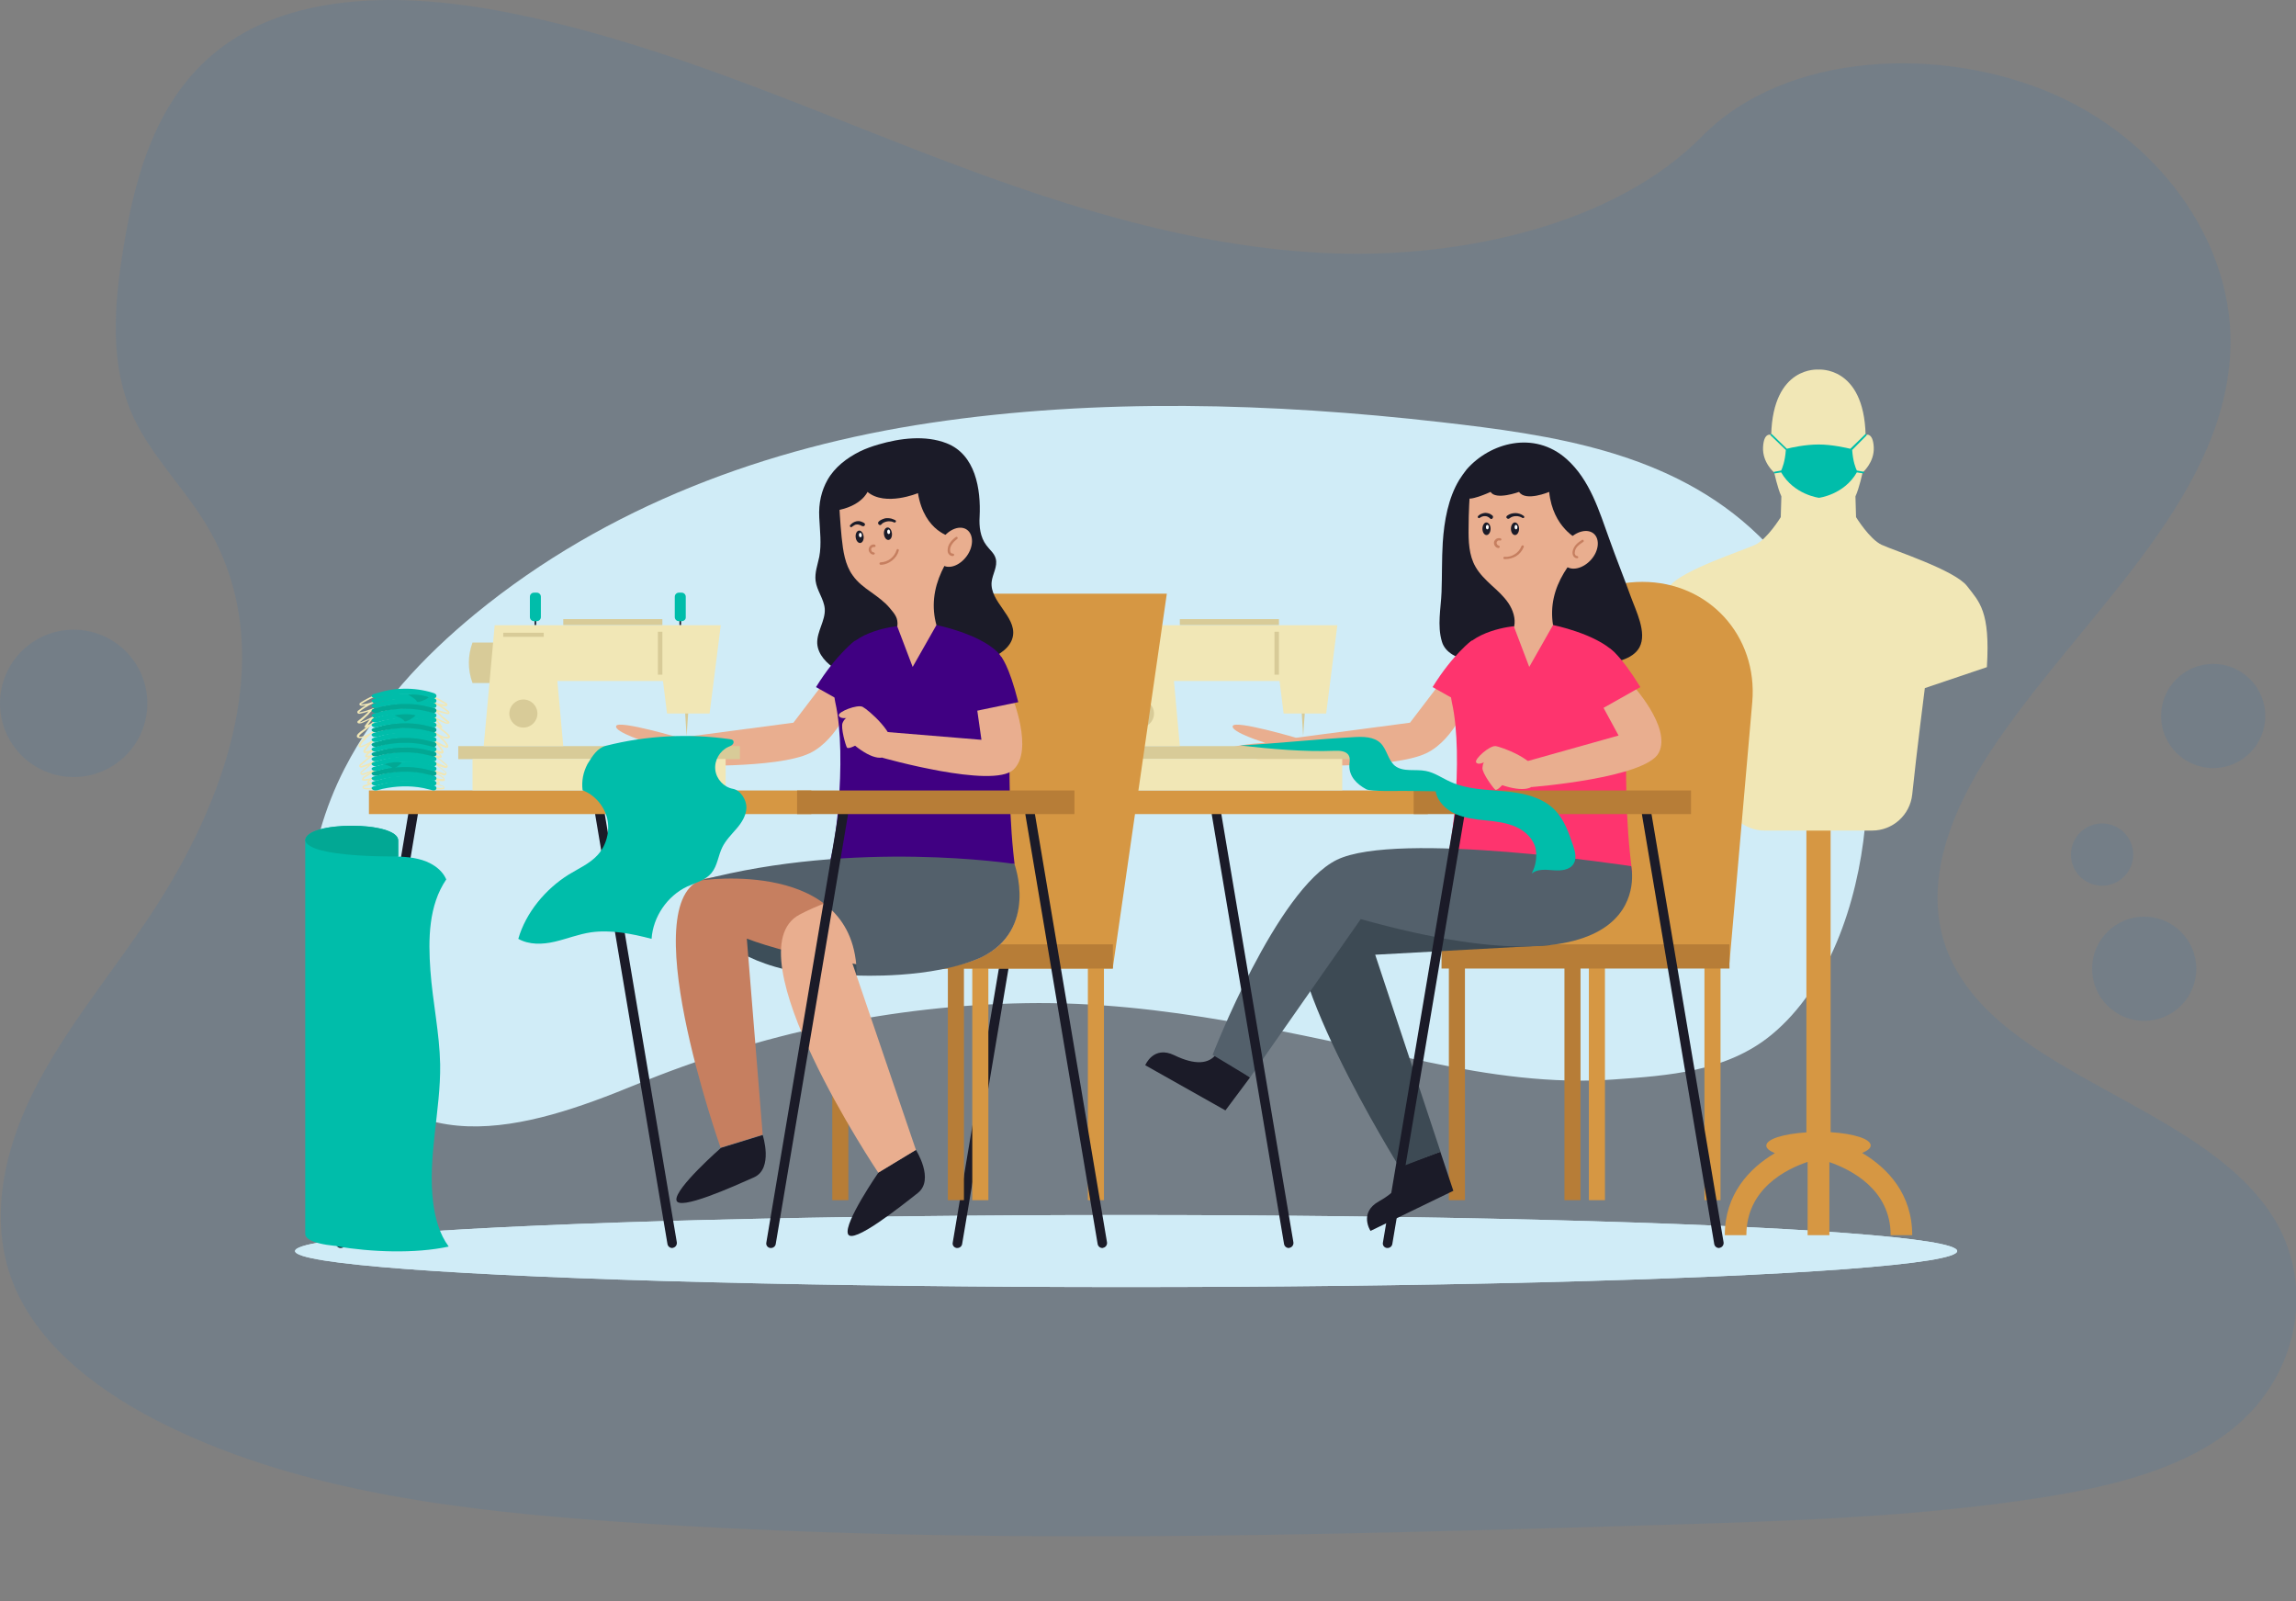 <?xml version="1.0" encoding="utf-8"?>
<!-- Generator: Adobe Illustrator 26.0.1, SVG Export Plug-In . SVG Version: 6.00 Build 0)  -->
<svg version="1.1" id="a50fd755-b70f-4e5f-b336-9e50a578b62c"
	 xmlns="http://www.w3.org/2000/svg" xmlns:xlink="http://www.w3.org/1999/xlink" x="0px" y="0px" viewBox="0 0 1128.3 786.8"
	 style="enable-background:new 0 0 1128.3 786.8;" xml:space="preserve">
<rect x="0" y="0" width="1128.3" height="786.8" fill="#808080" stroke="none"/>
<style type="text/css">
	.st0{opacity:0.1;fill:#0B75CE;enable-background:new    ;}
	.st1{fill:#D0ECF7;}
	.st2{fill:#D69743;}
	.st3{fill:#F1E7B6;}
	.st4{fill:#00BDAA;}
	.st5{fill:#B77D37;}
	.st6{fill:#1B1B28;}
	.st7{fill:#E9AE8F;}
	.st8{fill:#FFFFFF;}
	.st9{fill:#C67F60;}
	.st10{fill:#FE346E;}
	.st11{fill:#3D4A54;}
	.st12{fill:#53606B;}
	.st13{fill:#D8CB98;}
	.st14{fill:#02A894;}
	.st15{fill:#400082;}
	.st16{fill:#3D4E59;}
</style>
<path class="st0" d="M655.7,124.5c-72.3-2.5-141.2-25.9-206.9-51.4S317.8,19.2,247.2,5.7C201.9-3,149.9-4.2,113.4,20.1
	C78.2,43.5,66.8,83.9,60.7,121.5c-4.6,28.2-7.3,57.9,5.3,84.4c8.8,18.3,24.3,33.8,35,51.3c37.4,61.1,11,136.5-29.6,196.2
	c-19,28-41.1,54.7-55.7,84.5s-21.4,64-8.5,94.4c12.7,30.1,43,52.8,75.9,68.7c66.6,32.3,145.2,41.5,221.9,46.8
	c169.6,11.6,340.2,6.6,510.3,1.5c62.9-1.9,126.2-3.8,188.1-13.5c34.4-5.4,69.9-14,94.9-34.7c31.7-26.3,39.6-70.8,18.3-103.8
	c-35.6-55.3-134.1-69-159-128.4c-13.7-32.7,0.4-69,20.3-99.3c42.7-65,114.3-122,118.1-196.3c2.6-51-31.8-102.1-85.1-126.3
	C955,21.9,877.6,25.1,836.4,67C794,110.1,719.5,126.7,655.7,124.5z"/>
<circle class="st0" cx="1033" cy="419.9" r="15.3"/>
<circle class="st0" cx="1087.6" cy="351.8" r="25.6"/>
<circle class="st0" cx="1053.7" cy="476" r="25.6"/>
<circle class="st0" cx="36.2" cy="345.6" r="36.2"/>
<g id="OBJECTS">
	<path class="st1" d="M916.5,406.1c5.3-54.2-16-107.8-52.3-143c-42.7-41.4-102.3-49.5-156.3-55.7c-82.4-9.4-168.7-11.9-250.8,0.4
		c-79.6,11.9-158.6,40.6-223.5,93.8c-25.3,20.8-48.6,45.5-64.3,76.1c-19.5,38-25.7,87.8-6.8,127.7c32.9,69.4,96.8,49.4,149.8,27.6
		c61.4-25.3,126.5-39,191.9-40.1c67.2-1.1,132,15.1,197.7,29c30,6.3,60.6,10.7,91.1,8.5c26.5-1.9,55.4-3.7,77.6-22
		C898.6,485.3,912.8,444.1,916.5,406.1z"/>
	<ellipse class="st1" cx="553.4" cy="614.7" rx="408.4" ry="17.7"/>
	<ellipse class="st1" cx="553.4" cy="614.7" rx="408.4" ry="17.7"/>
	<g>
		<path class="st2" d="M915.1,566.5c2.6-1.1,4.2-2.3,4.2-3.7c0-3.2-8.4-5.8-19.7-6.5V329.1h-11.9v227.3c-11.3,0.7-19.7,3.3-19.7,6.5
			c0,1.4,1.6,2.6,4.2,3.7c-12.7,7.5-24.6,20.3-24.6,40.3h10.6c0-22.9,19.7-32.5,30.1-36v36H899v-35.9c10.4,3.6,30.1,13.3,30.1,35.9
			h10.6C939.7,586.8,927.8,574,915.1,566.5z"/>
		<g>
			<path class="st3" d="M966.6,287.9c-6.1-7.8-35.9-17.4-41.9-20.2c-6-2.8-12.6-13.6-12.6-13.6l-0.3-10.2c1.9-4.1,3.5-11.7,3.5-11.7
				s5.9-5,5.5-12.5c-0.4-7.6-4-6-4-6c-0.9-34.1-23.2-32.1-23.2-32.1s-22.3-2-23.2,32.1c0,0-3.6-1.6-4,6c-0.4,7.6,5.5,12.5,5.5,12.5
				s1.6,7.6,3.5,11.7l-0.3,10.2c0,0-6.6,10.8-12.6,13.6c-6,2.8-35.8,12.4-41.9,20.2c-6.1,7.8-11.5,12.3-9.8,39.9l30.5,10.3
				c0,0,4,31.2,6.2,52.3c1.1,10.1,9.5,17.7,19.7,17.7h26.3H920c10.1,0,18.6-7.6,19.7-17.7c2.2-21.1,6.2-52.3,6.2-52.3l30.5-10.3
				C978.1,300.2,972.7,295.8,966.6,287.9z"/>
			<path class="st4" d="M917.2,214c0.2-0.2,0.2-0.4,0-0.6c-0.2-0.2-0.4-0.2-0.6,0l-7.3,7.1c-1.8-0.4-8.9-2.1-15.6-2.1
				s-13.8,1.6-15.6,2.1l-7.3-7.1c-0.2-0.2-0.4-0.2-0.6,0c-0.2,0.2-0.2,0.4,0,0.6l7.4,7.1c-0.4,5.8-1.8,9-2.3,10.1l-3.3,0.6
				c-0.2,0-0.4,0.3-0.3,0.5c0,0.2,0.2,0.3,0.4,0.3c0,0,0,0,0.1,0l3.1-0.5c6.3,11,18.6,12.5,18.6,12.5s12.3-1.5,18.6-12.5l3.1,0.5
				c0,0,0,0,0.1,0c0.2,0,0.4-0.1,0.4-0.3c0-0.2-0.1-0.4-0.3-0.5l-3.3-0.6c-0.6-1.2-1.9-4.4-2.3-10.1L917.2,214z"/>
		</g>
	</g>
	<g>
		<g>
			<g>
				<g>
					<g>
						<rect x="768.8" y="473.5" class="st5" width="7.9" height="116.2"/>
						<rect x="837.6" y="473.5" class="st2" width="7.9" height="116.2"/>
					</g>
					<g>
						<rect x="712" y="473.5" class="st5" width="7.9" height="116.2"/>
						<rect x="780.8" y="473.5" class="st2" width="7.9" height="116.2"/>
					</g>
				</g>
				<path class="st2" d="M807.1,285.9L807.1,285.9c32.6,0,56.8,26.5,54,59.1l-11.2,128.1H731.6L742.8,345
					C745.6,312.4,774.4,285.9,807.1,285.9z"/>
				<rect x="708.4" y="464" class="st5" width="141.5" height="11.9"/>
			</g>
			<g>
				<g>
					<path class="st6" d="M717.1,235.8c-5.4,8.9-7.4,20.1-8.1,30.8c-0.5,8.1-0.3,16.3-0.6,24.4c-0.3,7.8-2.2,16.4,0.2,24.3
						c1.6,5.5,7.6,8,12.5,9.3c13.5,3.6,27.4,3.5,41,3.4c8.2,0,16.5-0.1,24.5-1.4c6.5-1,15.8-2.4,19.1-8.6c3.8-7.2-1.8-17.9-4.5-25.4
						c-3.3-9.2-7-18.3-10.3-27.6c-5-13.8-9.5-29.2-21.1-39.5c-15.9-14.1-37.6-8-49.1,5.2C719.4,232.4,718.2,234,717.1,235.8z"/>
					<g>
						<path class="st7" d="M763.2,307.2c-1.5-9.3,0.6-17.8,5.4-25.8c2.1-3.5,4.7-6.6,6.3-10.4c1.8-4.2,2.1-8.9,2.2-13.5
							c0.1-6.7-0.2-13.4-1-20.1c-18.7-5.1-36.6-5.7-53.4-0.2c-0.6,7.3-1,14.6-1,22c-0.1,6.6,0.1,13.6,3.4,19.3
							c2,3.5,4.9,6.3,7.9,9.1c3,2.7,6,5.4,8.3,8.8c2.2,3.3,3.6,7.5,2.8,11.4c0,0-15.5,10.1-15.5,28.2s50.7,14.9,50.7-2.7
							C779.1,318.4,763.2,307.2,763.2,307.2z"/>
						<g>
							<g>
								<path class="st6" d="M732.5,259.8c0,1.7-0.9,3.1-2,3.1c-1.1,0-2-1.4-2-3.1c0-1.7,0.9-3.1,2-3.1
									C731.6,256.8,732.5,258.1,732.5,259.8z"/>
								<path class="st8" d="M731.6,259c0,0.6-0.3,1.1-0.7,1.1s-0.7-0.5-0.7-1.1s0.3-1.1,0.7-1.1C731.3,257.9,731.6,258.4,731.6,259
									z"/>
							</g>
							<g>
								<path class="st6" d="M746.5,259.8c0,1.7-0.9,3.1-2,3.1c-1.1,0-2-1.4-2-3.1c0-1.7,0.9-3.1,2-3.1
									C745.6,256.8,746.5,258.1,746.5,259.8z"/>
								<path class="st8" d="M745.7,259c0,0.6-0.3,1.1-0.7,1.1c-0.4,0-0.7-0.5-0.7-1.1s0.3-1.1,0.7-1.1
									C745.3,257.9,745.7,258.4,745.7,259z"/>
							</g>
							<path class="st9" d="M736.3,269.3C736.3,269.3,736.3,269.3,736.3,269.3c-0.7-0.1-1.3-0.5-1.7-1.1c-0.4-0.6-0.5-1.3-0.4-1.9
								c0.1-0.6,0.6-1.2,1.2-1.6c0.6-0.3,1.3-0.4,2-0.2c0.3,0.1,0.5,0.4,0.4,0.7c-0.1,0.3-0.4,0.5-0.7,0.4c-0.3-0.1-0.7-0.1-1,0.1
								c-0.3,0.2-0.6,0.5-0.6,0.8c-0.1,0.3,0,0.7,0.2,1c0.2,0.3,0.5,0.5,0.8,0.6c0.3,0,0.5,0.3,0.5,0.7
								C736.9,269.1,736.6,269.3,736.3,269.3z"/>
							<path class="st9" d="M739.9,274.7c-0.2,0-0.4,0-0.6,0c-0.3,0-0.6-0.3-0.5-0.6c0-0.3,0.3-0.6,0.6-0.5c1.8,0.1,3.5-0.3,5-1.3
								c1.5-0.9,2.7-2.4,3.3-4c0.1-0.3,0.5-0.4,0.8-0.3c0.3,0.1,0.4,0.5,0.3,0.8c-0.8,1.9-2.1,3.5-3.8,4.5
								C743.4,274.2,741.6,274.7,739.9,274.7z"/>
							<path class="st6" d="M740.6,253.4c0.7-0.5,1.3-0.8,2-1c0.7-0.2,1.4-0.3,2.2-0.3c0.7,0,1.5,0.2,2.1,0.4c0.7,0.2,1.3,0.6,1.9,1
								c0.3,0.2,0.3,0.6,0.2,0.8c-0.2,0.3-0.5,0.3-0.8,0.2l0,0c-0.5-0.3-1.1-0.6-1.6-0.7c-0.6-0.2-1.1-0.2-1.7-0.2
								c-0.6,0-1.1,0.1-1.7,0.3c-0.5,0.2-1.1,0.5-1.4,0.8l0,0c-0.4,0.3-0.9,0.3-1.3-0.1C740.1,254.3,740.2,253.8,740.6,253.4
								C740.6,253.5,740.6,253.4,740.6,253.4z"/>
							<path class="st6" d="M732.2,254.7c-0.2-0.3-0.7-0.6-1.1-0.8c-0.4-0.2-0.9-0.3-1.3-0.3c-0.4,0-0.9,0-1.4,0.2
								c-0.5,0.2-0.9,0.4-1.3,0.7l0,0c-0.3,0.2-0.6,0.1-0.8-0.2c-0.2-0.3-0.1-0.6,0.1-0.8c0.5-0.4,0.9-0.8,1.5-1
								c0.6-0.3,1.2-0.4,1.9-0.5c0.7,0,1.3,0.1,1.9,0.3c0.6,0.2,1.1,0.5,1.7,1c0.4,0.3,0.4,0.9,0.1,1.3
								C733.2,255.1,732.7,255.2,732.2,254.7C732.3,254.8,732.2,254.8,732.2,254.7L732.2,254.7z"/>
						</g>
					</g>
					<path class="st6" d="M775.5,265c0,0-12.4-5.6-14.2-23.3c0,0-11.6,4.9-14.8,0c0,0-11.4,4.2-14,0c0,0-11.6,5.4-12.2,2.4
						c-0.5-3.1,3.2-9.6,3.2-9.6l38-2.9l14.8,4l2.8,6.9l0.8,14.3l-2.2,7.4L775.5,265z"/>
					<g>
						<path class="st7" d="M781.8,275.1c-3.9,4.3-9.5,5.6-12.5,2.9c-3.1-2.7-2.4-8.5,1.5-12.8c3.9-4.3,9.5-5.6,12.5-2.9
							C786.3,265,785.7,270.8,781.8,275.1z"/>
						<path class="st9" d="M775,274.3c-0.8,0-1.5-0.5-1.9-1.2c-0.3-0.6-0.4-1.3-0.3-2.1c0.2-1.2,0.8-2.4,1.7-3.4
							c0.9-1,2-1.7,2.9-2.3c0.3-0.2,0.6-0.1,0.8,0.2c0.2,0.3,0.1,0.6-0.2,0.8c-0.8,0.5-1.8,1.2-2.7,2.1c-0.6,0.6-1.3,1.6-1.4,2.8
							c-0.1,0.4-0.1,0.9,0.2,1.4c0.2,0.4,0.6,0.6,0.9,0.6c0.3,0,0.6,0.3,0.6,0.6C775.6,274.1,775.4,274.3,775,274.3
							C775,274.3,775,274.3,775,274.3z"/>
					</g>
				</g>
				<g>
					<g>
						<g>
							<path class="st7" d="M637.9,362.8c0,0-31-9.2-32.1-6.1c-1.2,3,16,8.3,16,8.3s-17.4,0.8-17.9,3.6c-0.5,2.8,19.2,1.8,19.2,1.8
								s-14.9,6.7-14.6,9.3c0.3,2.5,16.8-5.6,16.8-5.6s-9.7,9.8-8.5,11.5s12.4-8.4,12.4-8.4s7.1,4.6,12.6-1.5L637.9,362.8z"/>
							<path class="st7" d="M707.3,336.2l-14.4,18.9l-56,7.4l0.9,13.6c0,0,47,1.7,63.1-6c14.3-6.8,21.6-27.7,21.6-27.7L707.3,336.2z
								"/>
						</g>
						<path class="st10" d="M723.4,314.6c0,0-9.3,6.7-19.4,23l13.5,7.6L723.4,314.6z"/>
					</g>
					<path class="st10" d="M743.9,307.7l7.6,20l11.7-20.6c0,0,20.9,4.2,30.1,13.4c10.9,10.9,1.7,55.8,8.8,108.1
						c0,0-56,17.4-92.8-2.3c3.7-1.9,10.3-54,4.2-81.1c-2.1-9.1,2.6-20.2,3.7-22.9C722.4,309.6,743.9,307.7,743.9,307.7z"/>
					<g>
						<g>
							<path class="st7" d="M786.6,345.2l8.8,16.2l-47,13.2l4.4,12.1c0,0,56.2-4.4,62.4-16.9c6.3-12.5-13.3-33.6-13.3-33.6
								L786.6,345.2z"/>
							<path class="st7" d="M738.2,385.8c0,0-2.5,2.8-3.4,2.2c-0.9-0.6-6.5-8.2-6.3-10.7c0.2-2.6,0.9-2.8,0.9-2.8s-3,1.6-4,0.1
								c-1-1.6,6.6-8.3,9.5-8c2.9,0.3,20.7,6.8,20.6,14.4C755.5,388.6,747.9,389,738.2,385.8z"/>
						</g>
						<path class="st10" d="M791.2,318.8c0,0,4.8,2.4,14.9,18.8l-20.2,11.4l-12.6-20.1L791.2,318.8z"/>
					</g>
				</g>
				<g>
					<g>
						<path class="st6" d="M707.8,565.9l6.4,19.2l-40.7,19.7c0,0-5.9-8.9,4.1-14.5c10-5.6,13.3-11.6,11.2-17.5L707.8,565.9z"/>
						<path class="st11" d="M687.8,573.6l20.1-7.7l-32.1-96.8l86-4.7l8.6-39.3c0,0-113-6.1-130.5,18.8
							C622.3,468.9,687.8,573.6,687.8,573.6z"/>
					</g>
					<g>
						<path class="st6" d="M614.3,529.4l-12.1,16.2l-39.4-22.2c0,0,4-9.9,14.3-4.9s17.1,4.3,20.7-0.7L614.3,529.4z"/>
						<path class="st12" d="M801.6,425.6c0,0,15.2,67.4-132.9,26l-54.4,77.8l-18.4-11.1c0,0,31.4-81.2,61-95.8
							C686.6,407.9,801.6,425.6,801.6,425.6z"/>
					</g>
				</g>
			</g>
		</g>
		<g>
			<g>
				<g>
					<path class="st6" d="M470.5,613.2c-0.1,0-0.3,0-0.4,0c-1.3-0.2-2.2-1.4-1.9-2.7l35.5-210.9c0.2-1.3,1.4-2.2,2.7-1.9
						c1.3,0.2,2.2,1.4,1.9,2.7l-35.5,210.9C472.6,612.4,471.6,613.2,470.5,613.2z"/>
					<path class="st6" d="M633.3,613.2c-1.1,0-2.1-0.8-2.3-2l-35.5-210.9c-0.2-1.3,0.7-2.5,1.9-2.7c1.3-0.2,2.5,0.7,2.7,1.9
						l35.5,210.9c0.2,1.3-0.7,2.5-1.9,2.7C633.6,613.2,633.5,613.2,633.3,613.2z"/>
				</g>
				<g>
					<path class="st6" d="M681.9,613.2c-0.1,0-0.3,0-0.4,0c-1.3-0.2-2.2-1.4-1.9-2.7l35.5-210.9c0.2-1.3,1.4-2.2,2.7-1.9
						c1.3,0.2,2.2,1.4,1.9,2.7l-35.5,210.9C684,612.4,683,613.2,681.9,613.2z"/>
					<path class="st6" d="M844.7,613.2c-1.1,0-2.1-0.8-2.3-2l-35.5-210.9c-0.2-1.3,0.7-2.5,1.9-2.7c1.3-0.2,2.5,0.7,2.7,1.9
						l35.5,210.9c0.2,1.3-0.7,2.5-1.9,2.7C845,613.2,844.9,613.2,844.7,613.2z"/>
				</g>
				<g>
					<rect x="484.3" y="388.4" class="st2" width="217.4" height="11.6"/>
					<rect x="694.7" y="388.4" class="st5" width="136.3" height="11.6"/>
				</g>
			</g>
			<g>
				<g>
					<g>
						<g>
							<rect x="528.2" y="366.6" class="st13" width="138.4" height="6.4"/>
							<rect x="535.2" y="372.9" class="st3" width="124.4" height="15.4"/>
						</g>
						<g>
							<polygon class="st13" points="639.6,348.9 640.4,361.7 641.3,348.9 							"/>
							<path class="st13" d="M549.4,335.6h-14.2c-2.4-6.6-2.4-13.3,0-19.9h14.2V335.6z"/>
							<polygon class="st3" points="657.2,307.2 574.4,307.2 547.6,307.2 546.2,307.2 540.7,366.6 579.8,366.6 576.9,334.6 
								628.8,334.6 630.8,350.6 651.7,350.6 653.8,334.1 							"/>
							<g>
								<rect x="550.3" y="310.9" class="st13" width="19.9" height="2"/>
								<rect x="626.3" y="310.4" class="st13" width="2.2" height="21.1"/>
								<path class="st13" d="M567.1,350.6c0,3.8-3.1,6.9-6.9,6.9c-3.8,0-6.9-3.1-6.9-6.9c0-3.8,3.1-6.9,6.9-6.9
									C564,343.7,567.1,346.8,567.1,350.6z"/>
							</g>
							<rect x="579.8" y="304.2" class="st13" width="48.7" height="2.9"/>
						</g>
					</g>
					<path class="st4" d="M609.4,366.3c18.4-1,37.3-3.1,55.7-4.1c4.7-0.3,10.1-0.3,13.4,3c3.1,3.1,3.6,8.2,6.9,11
						c4.1,3.3,10.1,1.6,15.2,2.6c4.4,0.8,8.2,3.6,12.3,5.4c8.2,3.7,17.5,3.8,26.5,4.6c9,0.8,18.5,2.8,24.8,9.3
						c4.5,4.7,6.7,11,8.8,17.2c1,3,2,6.4,0.3,9.1c-1.9,3.2-6.3,3.5-10,3.2c-3.7-0.3-7.8-0.7-10.6,1.6c1.9-3.6,2.7-7.8,2-11.8
						c-0.9-5-5-9-9.7-11.1s-9.8-2.7-14.9-3.2c-5.1-0.5-10.3-1.1-14.9-3.2c-4.7-2.1-8.8-6.1-9.7-11.1c0,0-11.5-0.2-17.1-0.2
						c0,0-14.8,0.4-17-0.8c-4.8-2.6-8.5-6.4-8.3-11.9c0.1-1.5,0.5-3.1-0.2-4.5c-1.1-2.4-4.4-2.6-7-2.5
						C640.8,369.5,624.7,368,609.4,366.3z"/>
				</g>
				<g>
					<path class="st3" d="M483.9,387.9c-1.5,0-2.4-0.2-2.7-0.8c-0.1-0.3-0.1-0.5,0-0.7c0.3-0.5,1.1-0.8,1.7-0.9
						c0.1,0,0.3-0.1,0.3-0.1c0.3-0.1,0.5-0.2,0.8-0.3c-0.4-0.1-0.6-0.3-0.6-0.4c-0.1-0.3,0.1-0.6,0.2-0.7c0.2-0.2,0.3-0.4,0.5-0.6
						c-1,0.2-2,0.3-2.9,0.1c-0.2,0-0.3-0.2-0.3-0.4c0-0.8,0.6-1.4,0.8-1.5c0.4-0.3,0.8-0.6,1.2-0.8l0.3-0.2c0.5-0.3,1.1-0.6,1.6-0.9
						l-2.7,0.9c-0.3,0.1-0.7,0.2-1.1,0.2c-0.5-0.1-1-0.5-0.9-1c0-0.5,0.4-0.8,0.6-1c0.9-0.7,1.8-1.5,2.7-2.2
						c0.2-0.2,0.4-0.3,0.6-0.5c-1,0.4-2,0.7-3,1c-0.7,0.2-1.2,0-1.4-0.4c-0.1-0.2-0.2-0.7,0.4-1.3c1.1-1,2.5-2.2,4.1-3.3
						c-0.4,0-0.8,0-1.3,0c-0.1,0-0.2-0.1-0.3-0.2c-0.1-0.1-0.1-0.2-0.1-0.3c0.2-0.7,0.6-1.3,1.4-1.8c-0.2,0.1-0.5,0.1-0.7,0.2
						c-0.8,0.2-1.2-0.1-1.4-0.3c-0.2-0.3-0.2-0.8,0.1-1.3c0.6-1,1.2-1.8,1.9-2.6c-0.9,0.5-1.9,1-2.9,1.3c-0.3,0.1-1.1,0.3-1.5-0.2
						c-0.6-1,1.6-3.2,1.6-3.2l0.4-0.4c0.4-0.4,0.8-0.8,1.2-1.2c-0.9,0.4-1.8,0.6-2.7,0.6c-0.3,0-1.2-0.1-1.4-0.7
						c-0.3-0.9,0.9-2,3-3.4c0.2-0.1,0.3-0.2,0.4-0.3c0.4-0.4,0.9-0.7,1.3-1.1c-0.2,0.1-0.4,0.1-0.5,0.2c-0.2,0.1-0.3,0-0.4-0.1
						c-0.1-0.1-0.1-0.3,0-0.5c0.8-1.1,1.6-2.2,2.5-3.3c-0.7,0.3-1.4,0.7-2.1,1l-0.5,0.2c-0.5,0.2-0.9,0.5-1.4,0.6c0,0-1.6,0.5-2-0.2
						c-0.3-0.5,0.2-0.9,0.4-1c0.3-0.3,0.7-0.6,1-0.8c1-0.9,2.1-1.7,3.1-2.7c0.2-0.3,0.5-0.5,0.7-0.8c0.1-0.1,0.2-0.2,0.3-0.3
						c-1.4,0.5-2.9,0.9-4.3,1.2c-0.7,0.1-1.2-0.1-1.3-0.6c-0.1-0.5,0.3-0.9,0.5-1c1.2-1,2.4-1.8,3.6-2.5c-0.6,0.1-1.2,0.2-1.9,0.2
						c-0.7,0-1.1-0.3-1.2-0.7c0-0.5,0.4-0.8,0.6-0.9c2-1.3,4-2.4,6.2-3.3c0.2-0.1,0.4,0,0.5,0.2c0.1,0.2,0,0.4-0.2,0.5
						c-2.1,0.9-4.1,2-6.1,3.3c-0.1,0.1-0.2,0.1-0.2,0.2c0,0,0.1,0,0.3,0c0,0,0,0,0.1,0c1.8-0.1,3.5-0.5,5.2-1.2
						c0.2-0.1,0.4,0,0.5,0.2c0.1,0.2,0,0.4-0.2,0.5c-2.9,1.4-4.9,2.7-6.7,4.2c-0.2,0.2-0.2,0.2-0.2,0.2c0,0,0.1,0,0.1,0
						c0.1,0,0.2,0,0.3,0c2.2-0.4,4.4-1.1,6.5-2c0,0,0,0,0,0l0,0c0.2-0.1,0.4,0,0.5,0.2c0.1,0.2,0,0.4-0.2,0.5
						c-0.9,0.4-1.4,1.1-2.1,1.8c-0.2,0.3-0.5,0.6-0.7,0.8c-1,1-2.1,1.9-3.1,2.8c-0.3,0.3-0.6,0.5-1,0.8c0.3,0,0.6-0.1,0.7-0.1
						c0.5-0.2,0.9-0.4,1.4-0.6l0.5-0.2c1.3-0.6,2.6-1.2,3.9-1.9c0.2-0.1,0.4,0,0.5,0.1c0.1,0.2,0.1,0.4,0,0.5
						c-1.1,1.1-2.1,2.3-3,3.6c0.9-0.4,1.8-0.9,2.7-1.5l0,0c0.2-0.1,0.4-0.1,0.5,0.1c0.1,0.2,0.1,0.4-0.1,0.5l0,0
						c-1,0.7-2,1.5-2.9,2.3c-0.5,0.4-0.9,0.8-1.4,1.2c-0.1,0.1-0.2,0.2-0.4,0.3c-2.6,1.9-2.7,2.5-2.7,2.6l0,0c0,0,0.1,0.1,0.7,0.2
						c1.7,0,3.9-1.3,5.5-2.3l0.5-0.3c0,0,0.1,0,0.1-0.1l0,0c0.2-0.1,0.4-0.1,0.5,0.1c0.1,0.2,0.1,0.4-0.1,0.5v0l-0.1,0
						c-1.5,0.9-3.1,2.6-4.4,3.9l-0.4,0.4c-0.6,0.6-1.5,1.9-1.5,2.3c0,0,0.2,0,0.6-0.1c1.6-0.5,3-1.3,4.4-2.2c0.3-0.2,0.7-0.4,1-0.6
						c0.2-0.1,0.4-0.1,0.5,0.1c0.1,0.2,0.1,0.4-0.1,0.5c-1.4,1.2-2.7,2.7-3.9,4.6c-0.2,0.3-0.2,0.4-0.2,0.4c0,0,0.1,0.1,0.5,0
						c1.1-0.3,2.3-0.6,3.3-1.1c0.2-0.1,0.4,0,0.5,0.1c0.1,0.2,0.1,0.4,0,0.5c-0.5,0.5-1,0.8-1.6,1.1c-0.2,0.1-0.4,0.2-0.6,0.3
						c-0.6,0.4-1,0.8-1.2,1.2c0.9,0,1.8-0.1,2.6-0.5c0.2-0.1,0.4,0,0.5,0.2c0.1,0.2,0,0.4-0.1,0.5c-2.3,1.4-4.4,3.2-6,4.6
						c-0.2,0.2-0.3,0.3-0.3,0.3c0,0,0.2,0,0.4,0c2.1-0.6,4.1-1.4,6-2.5c0.2-0.1,0.4-0.1,0.5,0.1c0.1,0.2,0.1,0.4-0.1,0.5
						c-1.1,0.9-2.2,1.8-3.3,2.7c-0.9,0.7-1.8,1.5-2.7,2.2c-0.1,0.1-0.3,0.3-0.3,0.4c0,0.1,0.1,0.2,0.3,0.2c0.2,0,0.5-0.1,0.8-0.1
						l5.4-1.8c0.2-0.1,0.4,0,0.5,0.2c0.1,0.2,0,0.4-0.1,0.5c-1.3,1-2.7,1.8-4.1,2.6l-0.3,0.2c-0.4,0.2-0.8,0.4-1.1,0.7
						c-0.2,0.2-0.4,0.4-0.5,0.6c1.5,0.1,3.4-0.5,4.4-0.9c0.2-0.1,0.4,0,0.5,0.2c0.1,0.2,0,0.4-0.2,0.5c-0.9,0.5-1.6,1.1-2.1,1.7
						c0.9,0,1.7,0,2.5-0.1c0.2,0,0.4,0.1,0.4,0.3c0,0.2-0.1,0.4-0.3,0.5l-0.1,0c-1.1,0.3-2.3,0.7-3.4,1.1c-0.1,0-0.2,0.1-0.4,0.1
						c-0.3,0.1-1.1,0.3-1.2,0.5c0.1,0.3,0.7,0.6,4.3,0.3c0.3,0,0.6,0,0.7,0c0.2,0,0.4,0.2,0.4,0.4c0,0.2-0.2,0.4-0.4,0.4
						c-0.1,0-0.4,0-0.7,0C485.4,387.9,484.6,387.9,483.9,387.9z"/>
					<path class="st3" d="M519.2,387.9c-0.7,0-1.5,0-2.4-0.1c-0.3,0-0.5,0-0.7,0c-0.2,0-0.4-0.2-0.4-0.4c0-0.2,0.2-0.4,0.4-0.4
						c0.2,0,0.4,0,0.7,0c3.5,0.3,4.2,0,4.2-0.2c-0.1-0.3-0.9-0.5-1.2-0.6c-0.2,0-0.3-0.1-0.4-0.1c-1.1-0.4-2.3-0.8-3.4-1.1l-0.2,0
						c-0.2-0.1-0.3-0.3-0.3-0.5c0-0.2,0.2-0.3,0.4-0.3c0.8,0.1,1.7,0.1,2.5,0.1c-0.6-0.6-1.2-1.1-2.1-1.7c-0.2-0.1-0.2-0.3-0.2-0.5
						c0.1-0.2,0.3-0.3,0.5-0.2c1,0.4,2.8,1,4.4,0.9c-0.1-0.2-0.3-0.5-0.5-0.6c-0.3-0.3-0.7-0.5-1.1-0.7l-0.3-0.2
						c-1.4-0.8-2.8-1.6-4-2.5c-0.2-0.1-0.2-0.3-0.1-0.5c0.1-0.2,0.3-0.3,0.5-0.2l5.4,1.8c0.3,0.1,0.5,0.2,0.8,0.1
						c0.1,0,0.3-0.1,0.3-0.2c0-0.1-0.2-0.3-0.3-0.4c-0.9-0.7-1.8-1.5-2.7-2.2c-1.1-0.9-2.2-1.8-3.3-2.7c-0.2-0.1-0.2-0.4-0.1-0.5
						c0.1-0.2,0.3-0.2,0.5-0.1c1.9,1.1,3.9,1.9,6,2.5c0.3,0.1,0.4,0,0.4,0c0,0-0.1-0.1-0.3-0.3c-1.6-1.4-3.7-3.2-6-4.6
						c-0.2-0.1-0.2-0.3-0.1-0.5c0.1-0.2,0.3-0.3,0.5-0.2c0.8,0.4,1.7,0.6,2.6,0.5c-0.2-0.4-0.6-0.8-1.2-1.2
						c-0.2-0.1-0.4-0.2-0.6-0.3c-0.5-0.3-1.1-0.6-1.6-1.1c-0.1-0.1-0.1-0.3,0-0.5c0.1-0.2,0.3-0.2,0.5-0.1c1.1,0.4,2.2,0.8,3.3,1.1
						c0.4,0.1,0.5,0,0.5,0c0,0,0.1-0.1-0.2-0.4c-1.2-1.9-2.5-3.4-3.9-4.6c-0.2-0.1-0.2-0.4-0.1-0.5c0.1-0.2,0.3-0.2,0.5-0.1
						c0.3,0.2,0.7,0.4,1,0.6c1.4,0.8,2.9,1.7,4.4,2.2c0.5,0.1,0.6,0.1,0.6,0.1c0-0.3-0.9-1.6-1.5-2.2l-0.4-0.4
						c-1.3-1.3-2.9-2.9-4.4-3.9l-0.1,0l0,0c-0.2-0.1-0.2-0.4-0.1-0.5c0.1-0.2,0.4-0.2,0.5-0.1h0c0,0,0.1,0,0.1,0.1l0.5,0.3
						c1.6,1,3.7,2.3,5.4,2.3c0,0,0.1,0,0.1,0c0.6,0,0.7-0.2,0.7-0.2c0-0.1-0.1-0.7-2.7-2.6c-0.2-0.1-0.3-0.2-0.4-0.3
						c-0.5-0.4-1-0.8-1.4-1.2c-0.9-0.8-1.9-1.6-2.9-2.3l0,0c-0.2-0.1-0.2-0.4-0.1-0.5c0.1-0.2,0.4-0.2,0.5-0.1c0,0,0,0,0,0
						c0.9,0.6,1.8,1,2.7,1.5c-1-1.3-2-2.5-3-3.6c-0.1-0.1-0.1-0.4,0-0.5c0.1-0.2,0.3-0.2,0.5-0.1c1.3,0.6,2.6,1.3,3.9,1.9l0.5,0.2
						c0.5,0.2,0.9,0.4,1.4,0.6c0.2,0.1,0.5,0.1,0.7,0.1c-0.3-0.3-0.6-0.5-1-0.8c-1.1-0.9-2.2-1.8-3.1-2.8c-0.3-0.3-0.5-0.5-0.7-0.8
						c-0.6-0.7-1.2-1.4-2.1-1.8c-0.2-0.1-0.3-0.3-0.2-0.5c0.1-0.2,0.3-0.3,0.5-0.2l0,0c0,0,0,0,0,0c2.1,0.9,4.3,1.6,6.5,2
						c0.2,0,0.4,0,0.4,0c0,0-0.1-0.1-0.2-0.2c-2.2-1.8-4.7-3.2-6.7-4.2c-0.2-0.1-0.3-0.3-0.2-0.5c0.1-0.2,0.3-0.3,0.5-0.2
						c1.6,0.7,3.4,1.1,5.2,1.2c0.1,0,0.3,0,0.3,0c0,0-0.1-0.1-0.2-0.1c-1.9-1.2-4-2.3-6.1-3.3c-0.2-0.1-0.3-0.3-0.2-0.5
						c0.1-0.2,0.3-0.3,0.5-0.2c2.1,0.9,4.2,2.1,6.2,3.3c0.1,0.1,0.6,0.4,0.6,0.9c0,0.5-0.5,0.8-1.2,0.7c-0.6,0-1.3-0.1-1.9-0.2
						c1.2,0.7,2.4,1.5,3.6,2.5c0.1,0.1,0.6,0.5,0.5,1c-0.1,0.5-0.6,0.7-1.3,0.6c-1.5-0.3-2.9-0.7-4.3-1.2c0.1,0.1,0.2,0.2,0.3,0.3
						c0.2,0.3,0.5,0.5,0.7,0.8c0.9,1,2,1.8,3.1,2.7c0.3,0.3,0.7,0.6,1,0.8c0.2,0.1,0.7,0.6,0.4,1c-0.4,0.6-2,0.2-2,0.2
						c-0.5-0.2-1-0.4-1.4-0.6l-0.5-0.2c-0.7-0.3-1.4-0.7-2.1-1c0.9,1,1.7,2.1,2.5,3.3c0.1,0.1,0.1,0.3,0,0.5
						c-0.1,0.1-0.3,0.2-0.4,0.1c-0.2-0.1-0.4-0.1-0.5-0.2c0.4,0.4,0.9,0.7,1.3,1.1c0.1,0.1,0.2,0.1,0.4,0.3c2,1.5,3.2,2.6,3,3.4
						c-0.2,0.7-1.1,0.7-1.4,0.7c-0.9,0-1.8-0.2-2.7-0.6c0.4,0.4,0.9,0.8,1.2,1.2l0.4,0.4c0,0,2.2,2.3,1.6,3.2
						c-0.3,0.6-1.2,0.3-1.5,0.2c-1-0.3-2-0.8-2.9-1.3c0.6,0.8,1.3,1.6,1.9,2.6c0.3,0.5,0.4,1,0.1,1.3c-0.2,0.3-0.5,0.5-1.4,0.3
						c-0.2-0.1-0.5-0.1-0.7-0.2c0.8,0.6,1.3,1.2,1.4,1.8c0,0.1,0,0.2-0.1,0.3c-0.1,0.1-0.2,0.2-0.3,0.2c-0.4,0.1-0.8,0.1-1.3,0
						c1.6,1.1,3,2.3,4.1,3.3c0.6,0.6,0.6,1,0.4,1.3c-0.2,0.4-0.7,0.6-1.4,0.4c-1-0.3-2-0.6-3-1c0.2,0.2,0.4,0.3,0.6,0.5
						c0.9,0.7,1.8,1.5,2.7,2.2c0.2,0.2,0.6,0.5,0.6,1c0,0.5-0.5,1-0.9,1c-0.4,0.1-0.8-0.1-1.1-0.2l-2.7-0.9c0.5,0.3,1,0.6,1.6,0.9
						l0.3,0.2c0.4,0.2,0.9,0.5,1.2,0.8c0.2,0.2,0.8,0.8,0.8,1.5c0,0.2-0.1,0.4-0.3,0.4c-0.9,0.2-1.9,0.1-2.9-0.1
						c0.2,0.2,0.4,0.4,0.5,0.6c0.1,0.1,0.3,0.4,0.2,0.7c0,0.1-0.2,0.4-0.6,0.4c0.3,0.1,0.5,0.2,0.8,0.3c0.1,0,0.2,0.1,0.3,0.1
						c0.6,0.2,1.4,0.4,1.7,0.9c0.1,0.2,0.1,0.5,0,0.7C521.6,387.7,520.7,387.9,519.2,387.9z"/>
					<g>
						<path class="st4" d="M515.7,385.7c0.1,0,0.2,0.1,0.3,0.1c0.4,0.1,0.8,0.3,1.1,0.6c0.6,0.5,0.5,1.4-0.2,1.8
							c-0.6,0.4-1.5,0.1-2.1-0.1c-1.3-0.3-2.5-0.6-3.8-0.9c-6.7-1.3-13.4-1-20,0.4c-1.5,0.3-3.8,1.5-5.1,0.2c-1.3-1.3,2-1.8,3-2.1
							c4.1-1.3,8.3-2,12.6-2C506.3,383.5,511.2,384.2,515.7,385.7z"/>
						<path class="st4" d="M515.7,383.3c0.1,0,0.2,0.1,0.3,0.1c0.4,0.1,0.8,0.3,1.1,0.6c0.6,0.5,0.5,1.4-0.2,1.8
							c-0.6,0.4-1.5,0.1-2.1-0.1c-1.3-0.3-2.5-0.6-3.8-0.9c-6.7-1.3-13.4-1-20,0.4c-1.5,0.3-3.8,1.5-5.1,0.2c-1.3-1.3,2-1.8,3-2.1
							c4.1-1.3,8.3-2,12.6-2C506.3,381.1,511.2,381.8,515.7,383.3z"/>
						<path class="st4" d="M515.7,380.9c0.1,0,0.2,0.1,0.3,0.1c0.4,0.1,0.8,0.3,1.1,0.6c0.6,0.5,0.5,1.4-0.2,1.8
							c-0.6,0.4-1.5,0.1-2.1-0.1c-1.3-0.3-2.5-0.6-3.8-0.9c-6.7-1.3-13.4-1-20,0.4c-1.5,0.3-3.8,1.5-5.1,0.2c-1.3-1.3,2-1.8,3-2.1
							c4.1-1.3,8.3-2,12.6-2C506.3,378.8,511.2,379.4,515.7,380.9z"/>
						<path class="st14" d="M515.7,378.5c0.1,0,0.2,0.1,0.3,0.1c0.4,0.1,0.8,0.3,1.1,0.6c0.6,0.5,0.5,1.4-0.2,1.8
							c-0.6,0.4-1.5,0.1-2.1-0.1c-1.3-0.3-2.5-0.6-3.8-0.9c-6.7-1.3-13.4-1-20,0.4c-1.5,0.3-3.8,1.5-5.1,0.2c-1.3-1.3,2-1.8,3-2.1
							c4.1-1.3,8.3-2,12.6-2C506.3,376.4,511.2,377.1,515.7,378.5z"/>
						<path class="st4" d="M515.7,376.2c0.1,0,0.2,0.1,0.3,0.1c0.4,0.1,0.8,0.3,1.1,0.6c0.6,0.5,0.5,1.4-0.2,1.8
							c-0.6,0.4-1.5,0.1-2.1-0.1c-1.3-0.3-2.5-0.6-3.8-0.9c-6.7-1.3-13.4-1-20,0.4c-1.5,0.3-3.8,1.5-5.1,0.2c-1.3-1.3,2-1.8,3-2.1
							c4.1-1.3,8.3-2,12.6-2C506.3,374,511.2,374.7,515.7,376.2z"/>
						<path class="st4" d="M515.7,373.8c0.1,0,0.2,0.1,0.3,0.1c0.4,0.1,0.8,0.3,1.1,0.6c0.6,0.5,0.5,1.4-0.2,1.8
							c-0.6,0.4-1.5,0.1-2.1-0.1c-1.3-0.3-2.5-0.6-3.8-0.9c-6.7-1.3-13.4-1-20,0.4c-1.5,0.3-3.8,1.5-5.1,0.2c-1.3-1.3,2-1.8,3-2.1
							c4.1-1.3,8.3-2,12.6-2C506.3,371.6,511.2,372.3,515.7,373.8z"/>
						<path class="st4" d="M515.7,371.4c0.1,0,0.2,0.1,0.3,0.1c0.4,0.1,0.8,0.3,1.1,0.6c0.6,0.5,0.5,1.4-0.2,1.8
							c-0.6,0.4-1.5,0.1-2.1-0.1c-1.3-0.3-2.5-0.6-3.8-0.9c-6.7-1.3-13.4-1-20,0.4c-1.5,0.3-3.8,1.5-5.1,0.2c-1.3-1.3,2-1.8,3-2.1
							c4.1-1.3,8.3-2,12.6-2C506.3,369.2,511.2,369.9,515.7,371.4z"/>
						<path class="st14" d="M515.7,369c0.1,0,0.2,0.1,0.3,0.1c0.4,0.1,0.8,0.3,1.1,0.6c0.6,0.5,0.5,1.4-0.2,1.8
							c-0.6,0.4-1.5,0.1-2.1-0.1c-1.3-0.3-2.5-0.6-3.8-0.9c-6.7-1.3-13.4-1-20,0.4c-1.5,0.3-3.8,1.5-5.1,0.2c-1.3-1.3,2-1.8,3-2.1
							c4.1-1.3,8.3-2,12.6-2C506.3,366.8,511.2,367.5,515.7,369z"/>
						<path class="st4" d="M515.7,366.6c0.1,0,0.2,0.1,0.3,0.1c0.4,0.1,0.8,0.3,1.1,0.6c0.6,0.5,0.5,1.4-0.2,1.8
							c-0.6,0.4-1.5,0.1-2.1-0.1c-1.3-0.3-2.5-0.6-3.8-0.9c-6.7-1.3-13.4-1-20,0.4c-1.5,0.3-3.8,1.5-5.1,0.2c-1.3-1.3,2-1.8,3-2.1
							c4.1-1.3,8.3-2,12.6-2C506.3,364.5,511.2,365.2,515.7,366.6z"/>
						<path class="st14" d="M515.7,364.3c0.1,0,0.2,0.1,0.3,0.1c0.4,0.1,0.8,0.3,1.1,0.6c0.6,0.5,0.5,1.4-0.2,1.8
							c-0.6,0.4-1.5,0.1-2.1-0.1c-1.3-0.3-2.5-0.6-3.8-0.9c-6.7-1.3-13.4-1-20,0.4c-1.5,0.3-3.8,1.5-5.1,0.2c-1.3-1.3,2-1.8,3-2.1
							c4.1-1.3,8.3-2,12.6-2C506.3,362.1,511.2,362.8,515.7,364.3z"/>
						<path class="st4" d="M515.7,361.9c0.1,0,0.2,0.1,0.3,0.1c0.4,0.1,0.8,0.3,1.1,0.6c0.6,0.5,0.5,1.4-0.2,1.8
							c-0.6,0.4-1.5,0.1-2.1-0.1c-1.3-0.3-2.5-0.6-3.8-0.9c-6.7-1.3-13.4-1-20,0.4c-1.5,0.3-3.8,1.5-5.1,0.2c-1.3-1.3,2-1.8,3-2.1
							c4.1-1.3,8.3-2,12.6-2C506.3,359.7,511.2,360.4,515.7,361.9z"/>
						<path class="st4" d="M515.7,359.5c0.1,0,0.2,0.1,0.3,0.1c0.4,0.1,0.8,0.3,1.1,0.6c0.6,0.5,0.5,1.4-0.2,1.8
							c-0.6,0.4-1.5,0.1-2.1-0.1c-1.3-0.3-2.5-0.6-3.8-0.9c-6.7-1.3-13.4-1-20,0.4c-1.5,0.3-3.8,1.5-5.1,0.2c-1.3-1.3,2-1.8,3-2.1
							c4.1-1.3,8.3-2,12.6-2C506.3,357.3,511.2,358,515.7,359.5z"/>
						<path class="st14" d="M515.7,357.1c0.1,0,0.2,0.1,0.3,0.1c0.4,0.1,0.8,0.3,1.1,0.6c0.6,0.5,0.5,1.4-0.2,1.8
							c-0.6,0.4-1.5,0.1-2.1-0.1c-1.3-0.3-2.5-0.6-3.8-0.9c-6.7-1.3-13.4-1-20,0.4c-1.5,0.3-3.8,1.5-5.1,0.2c-1.3-1.3,2-1.8,3-2.1
							c4.1-1.3,8.3-2,12.6-2C506.3,354.9,511.2,355.6,515.7,357.1z"/>
						<path class="st4" d="M515.7,354.7c0.1,0,0.2,0.1,0.3,0.1c0.4,0.1,0.8,0.3,1.1,0.6c0.6,0.5,0.5,1.4-0.2,1.8
							c-0.6,0.4-1.5,0.1-2.1-0.1c-1.3-0.3-2.5-0.6-3.8-0.9c-6.7-1.3-13.4-1-20,0.4c-1.5,0.3-3.8,1.5-5.1,0.2c-1.3-1.3,2-1.8,3-2.1
							c4.1-1.3,8.3-2,12.6-2C506.3,352.6,511.2,353.2,515.7,354.7z"/>
						<path class="st4" d="M515.7,352.3c0.1,0,0.2,0.1,0.3,0.1c0.4,0.1,0.8,0.3,1.1,0.6c0.6,0.5,0.5,1.4-0.2,1.8
							c-0.6,0.4-1.5,0.1-2.1-0.1c-1.3-0.3-2.5-0.6-3.8-0.9c-6.7-1.3-13.4-1-20,0.4c-1.5,0.3-3.8,1.5-5.1,0.2c-1.3-1.3,2-1.8,3-2.1
							c4.1-1.3,8.3-2,12.6-2C506.3,350.2,511.2,350.9,515.7,352.3z"/>
						<path class="st4" d="M515.7,350c0.1,0,0.2,0.1,0.3,0.1c0.4,0.1,0.8,0.3,1.1,0.6c0.6,0.5,0.5,1.4-0.2,1.8
							c-0.6,0.4-1.5,0.1-2.1-0.1c-1.3-0.3-2.5-0.6-3.8-0.9c-6.7-1.3-13.4-1-20,0.4c-1.5,0.3-3.8,1.5-5.1,0.2c-1.3-1.3,2-1.8,3-2.1
							c4.1-1.3,8.3-2,12.6-2C506.3,347.8,511.2,348.5,515.7,350z"/>
						<path class="st14" d="M515.7,347.6c0.1,0,0.2,0.1,0.3,0.1c0.4,0.1,0.8,0.3,1.1,0.6c0.6,0.5,0.5,1.4-0.2,1.8
							c-0.6,0.4-1.5,0.1-2.1-0.1c-1.3-0.3-2.5-0.6-3.8-0.9c-6.7-1.3-13.4-1-20,0.4c-1.5,0.3-3.8,1.5-5.1,0.2c-1.3-1.3,2-1.8,3-2.1
							c4.1-1.3,8.3-2,12.6-2C506.3,345.4,511.2,346.1,515.7,347.6z"/>
						<path class="st4" d="M515.7,345.2c0.1,0,0.2,0.1,0.3,0.1c0.4,0.1,0.8,0.3,1.1,0.6c0.6,0.5,0.5,1.4-0.2,1.8
							c-0.6,0.4-1.5,0.1-2.1-0.1c-1.3-0.3-2.5-0.6-3.8-0.9c-6.7-1.3-13.4-1-20,0.4c-1.5,0.3-3.8,1.5-5.1,0.2c-1.3-1.3,2-1.8,3-2.1
							c4.1-1.3,8.3-2,12.6-2C506.3,343,511.2,343.7,515.7,345.2z"/>
						<path class="st4" d="M515.7,342.8c0.1,0,0.2,0.1,0.3,0.1c0.4,0.1,0.8,0.3,1.1,0.6c0.6,0.5,0.5,1.4-0.2,1.8
							c-0.6,0.4-1.5,0.1-2.1-0.1c-1.3-0.3-2.5-0.6-3.8-0.9c-6.7-1.3-13.4-1-20,0.4c-1.5,0.3-3.8,1.5-5.1,0.2c-1.3-1.3,2-1.8,3-2.1
							c4.1-1.3,8.3-2,12.6-2C506.3,340.7,511.2,341.3,515.7,342.8z"/>
						<path class="st4" d="M515.7,340.4c0.1,0,0.2,0.1,0.3,0.1c0.4,0.1,0.8,0.3,1.1,0.6c0.6,0.5,0.5,1.4-0.2,1.8
							c-0.6,0.4-1.5,0.1-2.1-0.1c-1.3-0.3-2.5-0.6-3.8-0.9c-6.7-1.3-13.4-1-20,0.4c-1.5,0.3-3.8,1.5-5.1,0.2c-1.3-1.3,2-1.8,3-2.1
							c4.1-1.3,8.3-2,12.6-2C506.3,338.3,511.2,339,515.7,340.4z"/>
						<path class="st14" d="M497,351.5c0,0,4.1,1.5,4.7,2.7c0.6,1.2,5.3-2.1,5.6-2.7C507.2,351.5,503.5,350.2,497,351.5z"/>
						<path class="st14" d="M503.5,341.3c0,0,3.9,2.1,4.3,3.3c0.4,1.2,5.6-1.4,5.9-2C513.6,342.6,510.1,340.9,503.5,341.3z"/>
						<path class="st14" d="M491.7,375.5c0,0,3.6,1,4.2,1.9c0.6,0.9,4.4-2.2,4.5-2.7C500.4,374.7,497.2,373.9,491.7,375.5z"/>
					</g>
				</g>
			</g>
		</g>
	</g>
	<g>
		<g>
			<g>
				<polygon class="st2" points="456,291.7 573.4,291.7 546.8,475.9 429.4,475.9 				"/>
				<g>
					<g>
						<g>
							<rect x="465.8" y="473.5" class="st5" width="7.9" height="116.2"/>
							<rect x="534.6" y="473.5" class="st2" width="7.9" height="116.2"/>
						</g>
						<g>
							<rect x="409" y="473.5" class="st5" width="7.9" height="116.2"/>
							<rect x="477.8" y="473.5" class="st2" width="7.9" height="116.2"/>
						</g>
					</g>
					<rect x="405.4" y="464" class="st5" width="141.5" height="11.9"/>
				</g>
			</g>
			<g>
				<g>
					<path class="st6" d="M406.6,235.9c-2.8,5-4.4,11.1-4,18.4c0.3,6.4,1.2,13,0,19.3c-0.8,3.9-2.3,7.8-1.8,11.8
						c0.6,4.8,4.1,8.9,4.5,13.7c0.4,5.8-3.9,11.1-3.7,17c0.3,5.5,4.7,10,9.4,12.9c10.9,6.9,24.5,8.6,37.3,7
						c12.8-1.6,25-6.3,36.8-11.6c5.6-2.5,11.7-6,12.7-12c1.5-9.6-11.4-16.7-10.5-26.4c0.4-3.9,3.1-7.7,2-11.6
						c-0.7-2.6-3-4.3-4.6-6.5c-3-4-3.6-9.2-3.3-14c0.7-13.7-2.1-30.6-16.2-36.1c-10.5-4.1-22.9-2.5-33.5,0.6c-3.1,0.9-6.2,2-9.1,3.4
						C416.2,225,410.2,229.5,406.6,235.9z"/>
					<g>
						<path class="st7" d="M460.2,307.2c-2.5-9-1.4-17.8,2.5-26.3c1.7-3.7,3.9-7.1,5.1-11c1.3-4.4,1.1-9.1,0.7-13.6
							c-0.6-6.7-1.7-13.3-3.2-19.9c-19.1-3-37-1.6-53.1,5.7c0.2,7.3,0.7,14.6,1.4,21.9c0.7,6.6,1.6,13.5,5.5,18.8
							c2.3,3.3,5.6,5.8,8.9,8.1c3.3,2.4,6.6,4.7,9.2,7.8c2.6,3.1,4.2,4.9,3.8,8.9c0,0-14.1,13.9-12.1,31.9c2,18,52.1,9.2,50.1-8.3
							C477.2,316.6,460.2,307.2,460.2,307.2z"/>
						<g>
							<g>
								<path class="st6" d="M424.4,263.5c0.2,1.7-0.5,3.1-1.6,3.3c-1.1,0.1-2.1-1.1-2.3-2.8c-0.2-1.7,0.5-3.1,1.6-3.3
									C423.2,260.6,424.2,261.9,424.4,263.5z"/>
								<path class="st8" d="M423.5,262.8c0.1,0.6-0.2,1.1-0.6,1.2c-0.4,0-0.8-0.4-0.8-1c-0.1-0.6,0.2-1.1,0.6-1.2
									C423,261.7,423.4,262.2,423.5,262.8z"/>
							</g>
							<g>
								<path class="st6" d="M438.3,262c0.2,1.7-0.5,3.1-1.6,3.3c-1.1,0.1-2.1-1.1-2.3-2.8c-0.2-1.7,0.5-3.1,1.6-3.3
									C437.1,259,438.1,260.3,438.3,262z"/>
								<path class="st8" d="M437.4,261.2c0.1,0.6-0.2,1.1-0.6,1.2c-0.4,0-0.8-0.4-0.8-1c-0.1-0.6,0.2-1.1,0.6-1.2
									C437,260.1,437.3,260.6,437.4,261.2z"/>
							</g>
							<path class="st9" d="M429.3,272.5C429.2,272.5,429.2,272.5,429.3,272.5c-0.7,0-1.4-0.3-1.8-0.9c-0.5-0.5-0.7-1.2-0.6-1.9
								c0.1-0.7,0.5-1.3,1-1.7c0.6-0.4,1.3-0.6,1.9-0.4c0.3,0.1,0.5,0.4,0.5,0.7c-0.1,0.3-0.4,0.5-0.7,0.5c-0.3-0.1-0.7,0-1,0.2
								c-0.3,0.2-0.5,0.5-0.5,0.9c0,0.3,0.1,0.7,0.3,1c0.2,0.3,0.6,0.5,0.9,0.5c0.3,0,0.6,0.3,0.6,0.6
								C429.8,272.3,429.6,272.5,429.3,272.5z"/>
							<path class="st9" d="M433.4,277.5c-0.2,0-0.4,0-0.6,0c-0.3,0-0.6-0.2-0.6-0.6c0-0.3,0.2-0.6,0.6-0.6c1.8-0.1,3.5-0.7,4.9-1.8
								c1.4-1.1,2.4-2.6,2.9-4.3c0.1-0.3,0.4-0.5,0.7-0.4c0.3,0.1,0.5,0.4,0.4,0.7c-0.5,1.9-1.7,3.7-3.3,4.9
								C436.9,276.6,435.2,277.3,433.4,277.5z"/>
							<path class="st6" d="M431.8,256.3c0.6-0.6,1.2-0.9,1.9-1.2c0.7-0.3,1.4-0.5,2.1-0.5c0.7,0,1.5,0,2.2,0.2
								c0.7,0.2,1.3,0.5,2,0.8c0.3,0.2,0.4,0.5,0.2,0.8c-0.1,0.3-0.5,0.4-0.8,0.3l0,0c-0.6-0.2-1.1-0.5-1.7-0.5
								c-0.6-0.1-1.2-0.1-1.7,0c-0.6,0.1-1.1,0.3-1.6,0.5c-0.5,0.2-1,0.6-1.3,1l0,0c-0.3,0.4-0.9,0.4-1.3,0
								C431.4,257.2,431.4,256.7,431.8,256.3C431.8,256.3,431.8,256.3,431.8,256.3z"/>
							<path class="st6" d="M423.6,258.5c-0.3-0.2-0.7-0.5-1.2-0.6c-0.4-0.2-0.9-0.2-1.3-0.2c-0.4,0-0.9,0.1-1.3,0.4
								c-0.4,0.2-0.8,0.5-1.2,0.8l0,0c-0.2,0.2-0.6,0.2-0.8-0.1c-0.2-0.2-0.2-0.6,0-0.8c0.4-0.4,0.9-0.9,1.4-1.2
								c0.5-0.3,1.2-0.6,1.8-0.7c0.6-0.1,1.3-0.1,1.9,0.1c0.6,0.2,1.2,0.4,1.8,0.8c0.4,0.3,0.5,0.8,0.2,1.2
								c-0.3,0.4-0.8,0.5-1.2,0.2C423.6,258.6,423.6,258.6,423.6,258.5L423.6,258.5z"/>
						</g>
					</g>
					<path class="st6" d="M467.8,263.9c0,0-13.5-2.3-16.7-21.6c0,0-16,6.7-24.8-0.6c0,0-3,7.2-15.8,9.2l-0.5-10c0,0,6.6-5.2,31.5-8
						c24.9-2.8,25.5,3.2,25.5,3.2S472.4,261.5,467.8,263.9z"/>
					<g>
						<path class="st7" d="M475.1,273.2c-3.4,4.7-8.8,6.7-12.1,4.3c-3.3-2.4-3.3-8.1,0.1-12.9c3.4-4.7,8.8-6.7,12.1-4.3
							C478.5,262.7,478.5,268.5,475.1,273.2z"/>
						<path class="st9" d="M468.3,273.2c-0.8,0.1-1.6-0.3-2.1-1c-0.4-0.5-0.6-1.3-0.5-2.1c0-1.2,0.5-2.5,1.3-3.6
							c0.8-1.1,1.8-2,2.7-2.6c0.3-0.2,0.6-0.2,0.8,0.1c0.2,0.3,0.2,0.6-0.1,0.8c-0.8,0.6-1.7,1.4-2.4,2.4c-0.5,0.7-1.1,1.7-1.1,2.9
							c0,0.4,0,0.9,0.3,1.4c0.2,0.3,0.6,0.5,1,0.5c0.3,0,0.6,0.2,0.7,0.5C468.9,272.9,468.6,273.2,468.3,273.2
							C468.3,273.2,468.3,273.2,468.3,273.2z"/>
					</g>
				</g>
				<g>
					<g>
						<g>
							<path class="st7" d="M334.9,362.8c0,0-31-9.2-32.1-6.1c-1.2,3,16,8.3,16,8.3s-17.4,0.8-17.9,3.6c-0.5,2.8,19.2,1.8,19.2,1.8
								s-14.9,6.7-14.6,9.3c0.3,2.5,16.8-5.6,16.8-5.6s-9.7,9.8-8.5,11.5c1.3,1.7,12.4-8.4,12.4-8.4s7.1,4.6,12.6-1.5L334.9,362.8z"
								/>
							<path class="st7" d="M404.3,336.2l-14.4,18.9l-56,7.4l0.9,13.6c0,0,47,1.7,63.1-6c14.3-6.8,21.6-27.7,21.6-27.7L404.3,336.2z
								"/>
						</g>
						<path class="st15" d="M420.4,314.6c0,0-9.3,6.7-19.4,23l13.5,7.6L420.4,314.6z"/>
					</g>
					<path class="st15" d="M440.9,307.7l7.6,20l11.7-20.6c0,0,20.9,4.2,30.1,13.4c10.9,10.9,1.7,55.8,8.8,108.1
						c0,0-56,17.4-92.8-2.3c3.7-1.9,10.3-54,4.2-81.1c-2.1-9.1,2.6-20.2,3.7-22.9C419.4,309.6,440.9,307.7,440.9,307.7z"/>
					<g>
						<g>
							<path class="st7" d="M479.7,345.2l2.6,18.3l-48.6-4l-0.1,12.8c0,0,54.2,15.4,64.4,5.9c10.2-9.5-0.7-36.1-0.7-36.1
								L479.7,345.2z"/>
							<path class="st7" d="M420.2,366.4c0,0-3.4,1.8-4,0.9c-0.6-0.9-3.2-9.9-2.1-12.2c1.1-2.3,1.9-2.3,1.9-2.3s-3.4,0.5-3.8-1.3
								c-0.4-1.8,9.1-5.5,11.7-4.2c2.6,1.3,17.1,13.6,14.3,20.7C435.5,375,428.2,372.8,420.2,366.4z"/>
						</g>
						<path class="st15" d="M491.9,322.6c0,0,3.8,3.8,8.5,22.4l-22.7,4.7l-5.9-23L491.9,322.6z"/>
					</g>
				</g>
				<g>
					<path class="st16" d="M356.6,462.9c0,0,18.9,18.6,65.8,16.3l-1-11.4l-40.9-10.5l-23.9-3.1V462.9z"/>
					<g>
						<g>
							<path class="st6" d="M374.8,557.7c0,0,5.4,16.5-4.3,20.8s-37.5,16.9-38.1,11.1c-0.7-5.8,21.9-25.6,21.9-25.6L374.8,557.7z"/>
							<path class="st9" d="M367,461.2c0,0,101.9,39.6,90.1-33.2c0,0-71.8-2.4-109.5,3.5c-38.3,6,6.5,132.4,6.5,132.4l20.7-6.4
								L367,461.2z"/>
						</g>
						<g>
							<path class="st6" d="M450.1,565c0,0,9.3,14.6,0.9,21.2c-8.4,6.6-32.2,25.6-34.3,20.1c-2.1-5.5,15-30.2,15-30.2L450.1,565z"/>
							<path class="st7" d="M418.9,473.4c0,0,97.7,21.2,79.6-48.9c0,0-71.5,6.7-105.6,24.9c-34.2,18.2,38.7,126.8,38.7,126.8
								l18.5-11.2L418.9,473.4z"/>
						</g>
					</g>
					<path class="st12" d="M498.5,424.5c0,0-78.1-12.1-154.3,8.1c0,0,76.8-11.5,76.8,46.7c0,0,37.2,1.9,61.2-8.9
						C510.5,456.6,498.5,424.5,498.5,424.5z"/>
				</g>
			</g>
		</g>
		<g>
			<g>
				<g>
					<path class="st6" d="M167.5,613.2c-0.1,0-0.3,0-0.4,0c-1.3-0.2-2.2-1.4-1.9-2.7l35.5-210.9c0.2-1.3,1.4-2.2,2.7-1.9
						c1.3,0.2,2.2,1.4,1.9,2.7l-35.5,210.9C169.6,612.4,168.6,613.2,167.5,613.2z"/>
					<path class="st6" d="M330.3,613.2c-1.1,0-2.1-0.8-2.3-2l-35.5-210.9c-0.2-1.3,0.7-2.5,1.9-2.7c1.3-0.2,2.5,0.7,2.7,1.9
						l35.5,210.9c0.2,1.3-0.7,2.5-1.9,2.7C330.6,613.2,330.5,613.2,330.3,613.2z"/>
				</g>
				<g>
					<path class="st6" d="M378.9,613.2c-0.1,0-0.3,0-0.4,0c-1.3-0.2-2.2-1.4-1.9-2.7l35.5-210.9c0.2-1.3,1.4-2.2,2.7-1.9
						c1.3,0.2,2.2,1.4,1.9,2.7l-35.5,210.9C381,612.4,380,613.2,378.9,613.2z"/>
					<path class="st6" d="M541.7,613.2c-1.1,0-2.1-0.8-2.3-2l-35.5-210.9c-0.2-1.3,0.7-2.5,1.9-2.7c1.3-0.2,2.5,0.7,2.7,1.9
						l35.5,210.9c0.2,1.3-0.7,2.5-1.9,2.7C542,613.2,541.8,613.2,541.7,613.2z"/>
				</g>
				<g>
					<rect x="181.3" y="388.4" class="st2" width="217.4" height="11.6"/>
					<rect x="391.7" y="388.4" class="st5" width="136.3" height="11.6"/>
				</g>
			</g>
			<g>
				<g>
					<path class="st3" d="M180.9,387.9c-1.5,0-2.4-0.2-2.7-0.8c-0.1-0.3-0.1-0.5,0-0.7c0.3-0.5,1.1-0.8,1.7-0.9
						c0.1,0,0.3-0.1,0.3-0.1c0.3-0.1,0.5-0.2,0.8-0.3c-0.4-0.1-0.6-0.3-0.6-0.4c-0.1-0.3,0.1-0.6,0.2-0.7c0.2-0.2,0.3-0.4,0.5-0.6
						c-1,0.2-2,0.3-2.9,0.1c-0.2,0-0.3-0.2-0.3-0.4c0-0.8,0.6-1.4,0.8-1.5c0.4-0.3,0.8-0.6,1.2-0.8l0.3-0.2c0.5-0.3,1.1-0.6,1.6-0.9
						l-2.7,0.9c-0.3,0.1-0.7,0.2-1.1,0.2c-0.5-0.1-1-0.5-0.9-1c0-0.5,0.4-0.8,0.6-1c0.9-0.7,1.8-1.5,2.7-2.2
						c0.2-0.2,0.4-0.3,0.6-0.5c-1,0.4-2,0.7-3,1c-0.7,0.2-1.2,0-1.4-0.4c-0.1-0.2-0.2-0.7,0.4-1.3c1.1-1,2.6-2.2,4.1-3.3
						c-0.4,0-0.8,0-1.3,0c-0.1,0-0.2-0.1-0.3-0.2c-0.1-0.1-0.1-0.2-0.1-0.3c0.2-0.7,0.6-1.3,1.4-1.8c-0.2,0.1-0.5,0.1-0.7,0.2
						c-0.8,0.2-1.2-0.1-1.4-0.3c-0.2-0.3-0.2-0.8,0.1-1.3c0.6-1,1.2-1.8,1.9-2.6c-0.9,0.5-1.9,1-2.9,1.3c-0.3,0.1-1.1,0.3-1.5-0.2
						c-0.6-1,1.6-3.2,1.6-3.2l0.4-0.4c0.4-0.4,0.8-0.8,1.2-1.2c-0.9,0.4-1.8,0.6-2.7,0.6c-0.3,0-1.2-0.1-1.4-0.7
						c-0.3-0.9,0.9-2,3-3.4c0.2-0.1,0.3-0.2,0.4-0.3c0.4-0.4,0.9-0.7,1.3-1.1c-0.2,0.1-0.4,0.1-0.5,0.2c-0.2,0.1-0.3,0-0.4-0.1
						c-0.1-0.1-0.1-0.3,0-0.5c0.8-1.1,1.6-2.2,2.5-3.3c-0.7,0.3-1.4,0.7-2.1,1l-0.5,0.2c-0.5,0.2-0.9,0.5-1.4,0.6c0,0-1.6,0.5-2-0.2
						c-0.3-0.5,0.2-0.9,0.4-1c0.3-0.3,0.7-0.6,1-0.8c1-0.9,2.1-1.7,3.1-2.7c0.2-0.3,0.5-0.5,0.7-0.8c0.1-0.1,0.2-0.2,0.3-0.3
						c-1.4,0.5-2.9,0.9-4.3,1.2c-0.7,0.1-1.2-0.1-1.3-0.6c-0.1-0.5,0.3-0.9,0.5-1c1.2-1,2.4-1.8,3.6-2.5c-0.6,0.1-1.2,0.2-1.9,0.2
						c-0.7,0-1.1-0.3-1.2-0.7c0-0.5,0.4-0.8,0.6-0.9c2-1.3,4-2.4,6.2-3.3c0.2-0.1,0.4,0,0.5,0.2c0.1,0.2,0,0.4-0.2,0.5
						c-2.1,0.9-4.1,2-6.1,3.3c-0.1,0.1-0.2,0.1-0.2,0.2c0,0,0.1,0,0.3,0c0,0,0,0,0.1,0c1.8-0.1,3.5-0.5,5.2-1.2
						c0.2-0.1,0.4,0,0.5,0.2c0.1,0.2,0,0.4-0.2,0.5c-2.9,1.4-4.9,2.7-6.7,4.2c-0.2,0.2-0.2,0.2-0.2,0.2c0,0,0.1,0,0.1,0
						c0.1,0,0.2,0,0.3,0c2.2-0.4,4.4-1.1,6.5-2c0,0,0,0,0,0l0,0c0.2-0.1,0.4,0,0.5,0.2c0.1,0.2,0,0.4-0.2,0.5
						c-0.9,0.4-1.4,1.1-2.1,1.8c-0.2,0.3-0.5,0.6-0.7,0.8c-1,1-2.1,1.9-3.1,2.8c-0.3,0.3-0.6,0.5-1,0.8c0.3,0,0.6-0.1,0.7-0.1
						c0.5-0.2,0.9-0.4,1.4-0.6l0.5-0.2c1.3-0.6,2.6-1.2,3.9-1.9c0.2-0.1,0.4,0,0.5,0.1c0.1,0.2,0.1,0.4,0,0.5
						c-1.1,1.1-2.1,2.3-3,3.6c0.9-0.4,1.8-0.9,2.7-1.5l0,0c0.2-0.1,0.4-0.1,0.5,0.1c0.1,0.2,0.1,0.4-0.1,0.5l0,0
						c-1,0.7-2,1.5-2.9,2.3c-0.5,0.4-0.9,0.8-1.4,1.2c-0.1,0.1-0.2,0.2-0.4,0.3c-2.6,1.9-2.7,2.5-2.7,2.6l0,0c0,0,0.1,0.1,0.7,0.2
						c1.7,0,3.9-1.3,5.5-2.3l0.5-0.3c0,0,0.1,0,0.1-0.1l0,0c0.2-0.1,0.4-0.1,0.5,0.1c0.1,0.2,0.1,0.4-0.1,0.5v0l-0.1,0
						c-1.5,0.9-3.1,2.6-4.4,3.9l-0.4,0.4c-0.6,0.6-1.5,1.9-1.5,2.3c0,0,0.2,0,0.6-0.1c1.6-0.5,3-1.3,4.4-2.2c0.3-0.2,0.7-0.4,1-0.6
						c0.2-0.1,0.4-0.1,0.5,0.1c0.1,0.2,0.1,0.4-0.1,0.5c-1.4,1.2-2.7,2.7-3.9,4.6c-0.2,0.3-0.2,0.4-0.2,0.4c0,0,0.1,0.1,0.5,0
						c1.1-0.3,2.3-0.6,3.3-1.1c0.2-0.1,0.4,0,0.5,0.1c0.1,0.2,0.1,0.4,0,0.5c-0.5,0.5-1,0.8-1.6,1.1c-0.2,0.1-0.4,0.2-0.6,0.3
						c-0.6,0.4-1,0.8-1.2,1.2c0.9,0,1.8-0.1,2.6-0.5c0.2-0.1,0.4,0,0.5,0.2c0.1,0.2,0,0.4-0.1,0.5c-2.3,1.4-4.4,3.2-6,4.6
						c-0.2,0.2-0.3,0.3-0.3,0.3c0,0,0.2,0,0.4,0c2.1-0.6,4.1-1.4,6-2.5c0.2-0.1,0.4-0.1,0.5,0.1c0.1,0.2,0.1,0.4-0.1,0.5
						c-1.1,0.9-2.2,1.8-3.3,2.7c-0.9,0.7-1.8,1.5-2.7,2.2c-0.1,0.1-0.3,0.3-0.3,0.4c0,0.1,0.1,0.2,0.3,0.2c0.2,0,0.5-0.1,0.8-0.1
						l5.4-1.8c0.2-0.1,0.4,0,0.5,0.2c0.1,0.2,0,0.4-0.1,0.5c-1.3,1-2.7,1.8-4.1,2.6l-0.3,0.2c-0.4,0.2-0.8,0.4-1.1,0.7
						c-0.2,0.2-0.4,0.4-0.5,0.6c1.5,0.1,3.4-0.5,4.4-0.9c0.2-0.1,0.4,0,0.5,0.2c0.1,0.2,0,0.4-0.2,0.5c-0.9,0.5-1.6,1.1-2.1,1.7
						c0.9,0,1.7,0,2.5-0.1c0.2,0,0.4,0.1,0.4,0.3c0,0.2-0.1,0.4-0.3,0.5l-0.1,0c-1.1,0.3-2.3,0.7-3.4,1.1c-0.1,0-0.2,0.1-0.4,0.1
						c-0.3,0.1-1.1,0.3-1.2,0.5c0.1,0.3,0.7,0.6,4.3,0.3c0.3,0,0.6,0,0.7,0c0.2,0,0.4,0.2,0.4,0.4c0,0.2-0.2,0.4-0.4,0.4
						c-0.1,0-0.4,0-0.7,0C182.4,387.9,181.6,387.9,180.9,387.9z"/>
					<path class="st3" d="M216.2,387.9c-0.7,0-1.5,0-2.4-0.1c-0.3,0-0.5,0-0.7,0c-0.2,0-0.4-0.2-0.4-0.4c0-0.2,0.2-0.4,0.4-0.4
						c0.2,0,0.4,0,0.7,0c3.5,0.3,4.2,0,4.2-0.2c-0.1-0.3-0.9-0.5-1.2-0.6c-0.2,0-0.3-0.1-0.4-0.1c-1.1-0.4-2.3-0.8-3.4-1.1l-0.2,0
						c-0.2-0.1-0.3-0.3-0.3-0.5s0.2-0.3,0.4-0.3c0.8,0.1,1.7,0.1,2.5,0.1c-0.6-0.6-1.2-1.1-2.1-1.7c-0.2-0.1-0.2-0.3-0.2-0.5
						c0.1-0.2,0.3-0.3,0.5-0.2c1,0.4,2.8,1,4.4,0.9c-0.1-0.2-0.3-0.5-0.5-0.6c-0.3-0.3-0.7-0.5-1.1-0.7l-0.3-0.2
						c-1.4-0.8-2.8-1.6-4-2.5c-0.2-0.1-0.2-0.3-0.1-0.5c0.1-0.2,0.3-0.3,0.5-0.2l5.4,1.8c0.3,0.1,0.5,0.2,0.8,0.1
						c0.1,0,0.3-0.1,0.3-0.2c0-0.1-0.2-0.3-0.3-0.4c-0.9-0.7-1.8-1.5-2.7-2.2c-1.1-0.9-2.2-1.8-3.3-2.7c-0.2-0.1-0.2-0.4-0.1-0.5
						c0.1-0.2,0.3-0.2,0.5-0.1c1.9,1.1,3.9,1.9,6,2.5c0.3,0.1,0.4,0,0.4,0c0,0-0.1-0.1-0.3-0.3c-1.6-1.4-3.7-3.2-6-4.6
						c-0.2-0.1-0.2-0.3-0.1-0.5c0.1-0.2,0.3-0.3,0.5-0.2c0.8,0.4,1.7,0.6,2.6,0.5c-0.2-0.4-0.6-0.8-1.2-1.2
						c-0.2-0.1-0.4-0.2-0.6-0.3c-0.5-0.3-1.1-0.6-1.6-1.1c-0.1-0.1-0.1-0.3,0-0.5c0.1-0.2,0.3-0.2,0.5-0.1c1.1,0.4,2.2,0.8,3.3,1.1
						c0.4,0.1,0.5,0,0.5,0c0,0,0.1-0.1-0.2-0.4c-1.2-1.9-2.5-3.4-3.9-4.6c-0.2-0.1-0.2-0.4-0.1-0.5c0.1-0.2,0.3-0.2,0.5-0.1
						c0.3,0.2,0.7,0.4,1,0.6c1.4,0.8,2.9,1.7,4.4,2.2c0.5,0.1,0.6,0.1,0.6,0.1c0-0.3-0.9-1.6-1.5-2.2l-0.4-0.4
						c-1.3-1.3-2.9-2.9-4.4-3.9l-0.1,0l0,0c-0.2-0.1-0.2-0.4-0.1-0.5c0.1-0.2,0.4-0.2,0.5-0.1h0c0,0,0.1,0,0.1,0.1l0.5,0.3
						c1.6,1,3.7,2.3,5.4,2.3c0,0,0.1,0,0.1,0c0.6,0,0.7-0.2,0.7-0.2c0-0.1-0.1-0.7-2.7-2.6c-0.2-0.1-0.3-0.2-0.4-0.3
						c-0.5-0.4-1-0.8-1.4-1.2c-0.9-0.8-1.9-1.6-2.9-2.3l0,0c-0.2-0.1-0.2-0.4-0.1-0.5c0.1-0.2,0.4-0.2,0.5-0.1c0,0,0,0,0,0
						c0.9,0.6,1.8,1,2.7,1.5c-1-1.3-2-2.5-3-3.6c-0.1-0.1-0.1-0.4,0-0.5c0.1-0.2,0.3-0.2,0.5-0.1c1.3,0.6,2.6,1.3,3.9,1.9l0.5,0.2
						c0.5,0.2,0.9,0.4,1.4,0.6c0.2,0.1,0.5,0.1,0.7,0.1c-0.3-0.3-0.6-0.5-1-0.8c-1.1-0.9-2.2-1.8-3.1-2.8c-0.3-0.3-0.5-0.5-0.7-0.8
						c-0.6-0.7-1.2-1.4-2.1-1.8c-0.2-0.1-0.3-0.3-0.2-0.5c0.1-0.2,0.3-0.3,0.5-0.2l0,0c0,0,0,0,0,0c2.1,0.9,4.3,1.6,6.5,2
						c0.2,0,0.4,0,0.4,0c0,0-0.1-0.1-0.2-0.2c-2.2-1.8-4.7-3.2-6.7-4.2c-0.2-0.1-0.3-0.3-0.2-0.5c0.1-0.2,0.3-0.3,0.5-0.2
						c1.6,0.7,3.4,1.1,5.2,1.2c0.1,0,0.3,0,0.3,0c0,0-0.1-0.1-0.2-0.1c-1.9-1.2-4-2.3-6.1-3.3c-0.2-0.1-0.3-0.3-0.2-0.5
						c0.1-0.2,0.3-0.3,0.5-0.2c2.1,0.9,4.2,2.1,6.2,3.3c0.1,0.1,0.6,0.4,0.6,0.9c0,0.5-0.5,0.8-1.2,0.7c-0.6,0-1.3-0.1-1.9-0.2
						c1.2,0.7,2.4,1.5,3.6,2.5c0.1,0.1,0.6,0.5,0.5,1c-0.1,0.5-0.6,0.7-1.3,0.6c-1.5-0.3-2.9-0.7-4.3-1.2c0.1,0.1,0.2,0.2,0.3,0.3
						c0.2,0.3,0.5,0.5,0.7,0.8c0.9,1,2,1.8,3.1,2.7c0.3,0.3,0.7,0.6,1,0.8c0.2,0.1,0.7,0.6,0.4,1c-0.4,0.6-2,0.2-2,0.2
						c-0.5-0.2-1-0.4-1.4-0.6l-0.5-0.2c-0.7-0.3-1.4-0.7-2.1-1c0.9,1,1.7,2.1,2.5,3.3c0.1,0.1,0.1,0.3,0,0.5
						c-0.1,0.1-0.3,0.2-0.4,0.1c-0.2-0.1-0.4-0.1-0.5-0.2c0.4,0.4,0.9,0.7,1.3,1.1c0.1,0.1,0.2,0.1,0.4,0.3c2,1.5,3.2,2.6,3,3.4
						c-0.2,0.7-1.1,0.7-1.4,0.7c-0.9,0-1.8-0.2-2.7-0.6c0.4,0.4,0.9,0.8,1.2,1.2l0.4,0.4c0,0,2.2,2.3,1.6,3.2
						c-0.3,0.6-1.2,0.3-1.5,0.2c-1-0.3-2-0.8-2.9-1.3c0.6,0.8,1.3,1.6,1.9,2.6c0.3,0.5,0.4,1,0.1,1.3c-0.2,0.3-0.5,0.5-1.4,0.3
						c-0.2-0.1-0.5-0.1-0.7-0.2c0.8,0.6,1.3,1.2,1.4,1.8c0,0.1,0,0.2-0.1,0.3c-0.1,0.1-0.2,0.2-0.3,0.2c-0.4,0.1-0.8,0.1-1.3,0
						c1.6,1.1,3,2.3,4.1,3.3c0.6,0.6,0.6,1,0.4,1.3c-0.2,0.4-0.7,0.6-1.4,0.4c-1-0.3-2-0.6-3-1c0.2,0.2,0.4,0.3,0.6,0.5
						c0.9,0.7,1.8,1.5,2.7,2.2c0.2,0.2,0.6,0.5,0.6,1c0,0.5-0.5,1-0.9,1c-0.4,0.1-0.8-0.1-1.1-0.2l-2.7-0.9c0.5,0.3,1,0.6,1.6,0.9
						l0.3,0.2c0.4,0.2,0.9,0.5,1.2,0.8c0.2,0.2,0.8,0.8,0.8,1.5c0,0.2-0.1,0.4-0.3,0.4c-0.9,0.2-1.9,0.1-2.9-0.1
						c0.2,0.2,0.4,0.4,0.5,0.6c0.1,0.1,0.3,0.4,0.2,0.7c0,0.1-0.2,0.4-0.6,0.4c0.3,0.1,0.5,0.2,0.8,0.3c0.1,0,0.2,0.1,0.3,0.1
						c0.6,0.2,1.4,0.4,1.7,0.9c0.1,0.2,0.1,0.5,0,0.7C218.6,387.7,217.7,387.9,216.2,387.9z"/>
					<g>
						<path class="st4" d="M212.7,385.7c0.1,0,0.2,0.1,0.3,0.1c0.4,0.1,0.8,0.3,1.1,0.6c0.6,0.5,0.5,1.4-0.2,1.8
							c-0.6,0.4-1.5,0.1-2.1-0.1c-1.3-0.3-2.5-0.6-3.8-0.9c-6.7-1.3-13.4-1-20,0.4c-1.5,0.3-3.8,1.5-5.1,0.2c-1.3-1.3,2-1.8,3-2.1
							c4.1-1.3,8.3-2,12.6-2C203.3,383.5,208.2,384.2,212.7,385.7z"/>
						<path class="st4" d="M212.7,383.3c0.1,0,0.2,0.1,0.3,0.1c0.4,0.1,0.8,0.3,1.1,0.6c0.6,0.5,0.5,1.4-0.2,1.8
							c-0.6,0.4-1.5,0.1-2.1-0.1c-1.3-0.3-2.5-0.6-3.8-0.9c-6.7-1.3-13.4-1-20,0.4c-1.5,0.3-3.8,1.5-5.1,0.2c-1.3-1.3,2-1.8,3-2.1
							c4.1-1.3,8.3-2,12.6-2C203.3,381.1,208.2,381.8,212.7,383.3z"/>
						<path class="st4" d="M212.7,380.9c0.1,0,0.2,0.1,0.3,0.1c0.4,0.1,0.8,0.3,1.1,0.6c0.6,0.5,0.5,1.4-0.2,1.8
							c-0.6,0.4-1.5,0.1-2.1-0.1c-1.3-0.3-2.5-0.6-3.8-0.9c-6.7-1.3-13.4-1-20,0.4c-1.5,0.3-3.8,1.5-5.1,0.2c-1.3-1.3,2-1.8,3-2.1
							c4.1-1.3,8.3-2,12.6-2C203.3,378.8,208.2,379.4,212.7,380.9z"/>
						<path class="st14" d="M212.7,378.5c0.1,0,0.2,0.1,0.3,0.1c0.4,0.1,0.8,0.3,1.1,0.6c0.6,0.5,0.5,1.4-0.2,1.8
							c-0.6,0.4-1.5,0.1-2.1-0.1c-1.3-0.3-2.5-0.6-3.8-0.9c-6.7-1.3-13.4-1-20,0.4c-1.5,0.3-3.8,1.5-5.1,0.2c-1.3-1.3,2-1.8,3-2.1
							c4.1-1.3,8.3-2,12.6-2C203.3,376.4,208.2,377.1,212.7,378.5z"/>
						<path class="st4" d="M212.7,376.2c0.1,0,0.2,0.1,0.3,0.1c0.4,0.1,0.8,0.3,1.1,0.6c0.6,0.5,0.5,1.4-0.2,1.8
							c-0.6,0.4-1.5,0.1-2.1-0.1c-1.3-0.3-2.5-0.6-3.8-0.9c-6.7-1.3-13.4-1-20,0.4c-1.5,0.3-3.8,1.5-5.1,0.2c-1.3-1.3,2-1.8,3-2.1
							c4.1-1.3,8.3-2,12.6-2C203.3,374,208.2,374.7,212.7,376.2z"/>
						<path class="st4" d="M212.7,373.8c0.1,0,0.2,0.1,0.3,0.1c0.4,0.1,0.8,0.3,1.1,0.6c0.6,0.5,0.5,1.4-0.2,1.8
							c-0.6,0.4-1.5,0.1-2.1-0.1c-1.3-0.3-2.5-0.6-3.8-0.9c-6.7-1.3-13.4-1-20,0.4c-1.5,0.3-3.8,1.5-5.1,0.2c-1.3-1.3,2-1.8,3-2.1
							c4.1-1.3,8.3-2,12.6-2C203.3,371.6,208.2,372.3,212.7,373.8z"/>
						<path class="st4" d="M212.7,371.4c0.1,0,0.2,0.1,0.3,0.1c0.4,0.1,0.8,0.3,1.1,0.6c0.6,0.5,0.5,1.4-0.2,1.8
							c-0.6,0.4-1.5,0.1-2.1-0.1c-1.3-0.3-2.5-0.6-3.8-0.9c-6.7-1.3-13.4-1-20,0.4c-1.5,0.3-3.8,1.5-5.1,0.2c-1.3-1.3,2-1.8,3-2.1
							c4.1-1.3,8.3-2,12.6-2C203.3,369.2,208.2,369.9,212.7,371.4z"/>
						<path class="st14" d="M212.7,369c0.1,0,0.2,0.1,0.3,0.1c0.4,0.1,0.8,0.3,1.1,0.6c0.6,0.5,0.5,1.4-0.2,1.8
							c-0.6,0.4-1.5,0.1-2.1-0.1c-1.3-0.3-2.5-0.6-3.8-0.9c-6.7-1.3-13.4-1-20,0.4c-1.5,0.3-3.8,1.5-5.1,0.2c-1.3-1.3,2-1.8,3-2.1
							c4.1-1.3,8.3-2,12.6-2C203.3,366.8,208.2,367.5,212.7,369z"/>
						<path class="st4" d="M212.7,366.6c0.1,0,0.2,0.1,0.3,0.1c0.4,0.1,0.8,0.3,1.1,0.6c0.6,0.5,0.5,1.4-0.2,1.8
							c-0.6,0.4-1.5,0.1-2.1-0.1c-1.3-0.3-2.5-0.6-3.8-0.9c-6.7-1.3-13.4-1-20,0.4c-1.5,0.3-3.8,1.5-5.1,0.2c-1.3-1.3,2-1.8,3-2.1
							c4.1-1.3,8.3-2,12.6-2C203.3,364.5,208.2,365.2,212.7,366.6z"/>
						<path class="st14" d="M212.7,364.3c0.1,0,0.2,0.1,0.3,0.1c0.4,0.1,0.8,0.3,1.1,0.6c0.6,0.5,0.5,1.4-0.2,1.8
							c-0.6,0.4-1.5,0.1-2.1-0.1c-1.3-0.3-2.5-0.6-3.8-0.9c-6.7-1.3-13.4-1-20,0.4c-1.5,0.3-3.8,1.5-5.1,0.2c-1.3-1.3,2-1.8,3-2.1
							c4.1-1.3,8.3-2,12.6-2C203.3,362.1,208.2,362.8,212.7,364.3z"/>
						<path class="st4" d="M212.7,361.9c0.1,0,0.2,0.1,0.3,0.1c0.4,0.1,0.8,0.3,1.1,0.6c0.6,0.5,0.5,1.4-0.2,1.8
							c-0.6,0.4-1.5,0.1-2.1-0.1c-1.3-0.3-2.5-0.6-3.8-0.9c-6.7-1.3-13.4-1-20,0.4c-1.5,0.3-3.8,1.5-5.1,0.2c-1.3-1.3,2-1.8,3-2.1
							c4.1-1.3,8.3-2,12.6-2C203.3,359.7,208.2,360.4,212.7,361.9z"/>
						<path class="st4" d="M212.7,359.5c0.1,0,0.2,0.1,0.3,0.1c0.4,0.1,0.8,0.3,1.1,0.6c0.6,0.5,0.5,1.4-0.2,1.8
							c-0.6,0.4-1.5,0.1-2.1-0.1c-1.3-0.3-2.5-0.6-3.8-0.9c-6.7-1.3-13.4-1-20,0.4c-1.5,0.3-3.8,1.5-5.1,0.2c-1.3-1.3,2-1.8,3-2.1
							c4.1-1.3,8.3-2,12.6-2C203.3,357.3,208.2,358,212.7,359.5z"/>
						<path class="st14" d="M212.7,357.1c0.1,0,0.2,0.1,0.3,0.1c0.4,0.1,0.8,0.3,1.1,0.6c0.6,0.5,0.5,1.4-0.2,1.8
							c-0.6,0.4-1.5,0.1-2.1-0.1c-1.3-0.3-2.5-0.6-3.8-0.9c-6.7-1.3-13.4-1-20,0.4c-1.5,0.3-3.8,1.5-5.1,0.2c-1.3-1.3,2-1.8,3-2.1
							c4.1-1.3,8.3-2,12.6-2C203.3,354.9,208.2,355.6,212.7,357.1z"/>
						<path class="st4" d="M212.7,354.7c0.1,0,0.2,0.1,0.3,0.1c0.4,0.1,0.8,0.3,1.1,0.6c0.6,0.5,0.5,1.4-0.2,1.8
							c-0.6,0.4-1.5,0.1-2.1-0.1c-1.3-0.3-2.5-0.6-3.8-0.9c-6.7-1.3-13.4-1-20,0.4c-1.5,0.3-3.8,1.5-5.1,0.2c-1.3-1.3,2-1.8,3-2.1
							c4.1-1.3,8.3-2,12.6-2C203.3,352.6,208.2,353.2,212.7,354.7z"/>
						<path class="st4" d="M212.7,352.3c0.1,0,0.2,0.1,0.3,0.1c0.4,0.1,0.8,0.3,1.1,0.6c0.6,0.5,0.5,1.4-0.2,1.8
							c-0.6,0.4-1.5,0.1-2.1-0.1c-1.3-0.3-2.5-0.6-3.8-0.9c-6.7-1.3-13.4-1-20,0.4c-1.5,0.3-3.8,1.5-5.1,0.2c-1.3-1.3,2-1.8,3-2.1
							c4.1-1.3,8.3-2,12.6-2C203.3,350.2,208.2,350.9,212.7,352.3z"/>
						<path class="st4" d="M212.7,350c0.1,0,0.2,0.1,0.3,0.1c0.4,0.1,0.8,0.3,1.1,0.6c0.6,0.5,0.5,1.4-0.2,1.8
							c-0.6,0.4-1.5,0.1-2.1-0.1c-1.3-0.3-2.5-0.6-3.8-0.9c-6.7-1.3-13.4-1-20,0.4c-1.5,0.3-3.8,1.5-5.1,0.2c-1.3-1.3,2-1.8,3-2.1
							c4.1-1.3,8.3-2,12.6-2C203.3,347.8,208.2,348.5,212.7,350z"/>
						<path class="st14" d="M212.7,347.6c0.1,0,0.2,0.1,0.3,0.1c0.4,0.1,0.8,0.3,1.1,0.6c0.6,0.5,0.5,1.4-0.2,1.8
							c-0.6,0.4-1.5,0.1-2.1-0.1c-1.3-0.3-2.5-0.6-3.8-0.9c-6.7-1.3-13.4-1-20,0.4c-1.5,0.3-3.8,1.5-5.1,0.2c-1.3-1.3,2-1.8,3-2.1
							c4.1-1.3,8.3-2,12.6-2C203.3,345.4,208.2,346.1,212.7,347.6z"/>
						<path class="st4" d="M212.7,345.2c0.1,0,0.2,0.1,0.3,0.1c0.4,0.1,0.8,0.3,1.1,0.6c0.6,0.5,0.5,1.4-0.2,1.8
							c-0.6,0.4-1.5,0.1-2.1-0.1c-1.3-0.3-2.5-0.6-3.8-0.9c-6.7-1.3-13.4-1-20,0.4c-1.5,0.3-3.8,1.5-5.1,0.2c-1.3-1.3,2-1.8,3-2.1
							c4.1-1.3,8.3-2,12.6-2C203.3,343,208.2,343.7,212.7,345.2z"/>
						<path class="st4" d="M212.7,342.8c0.1,0,0.2,0.1,0.3,0.1c0.4,0.1,0.8,0.3,1.1,0.6c0.6,0.5,0.5,1.4-0.2,1.8
							c-0.6,0.4-1.5,0.1-2.1-0.1c-1.3-0.3-2.5-0.6-3.8-0.9c-6.7-1.3-13.4-1-20,0.4c-1.5,0.3-3.8,1.5-5.1,0.2c-1.3-1.3,2-1.8,3-2.1
							c4.1-1.3,8.3-2,12.6-2C203.3,340.7,208.2,341.3,212.7,342.8z"/>
						<path class="st4" d="M212.7,340.4c0.1,0,0.2,0.1,0.3,0.1c0.4,0.1,0.8,0.3,1.1,0.6c0.6,0.5,0.5,1.4-0.2,1.8
							c-0.6,0.4-1.5,0.1-2.1-0.1c-1.3-0.3-2.5-0.6-3.8-0.9c-6.7-1.3-13.4-1-20,0.4c-1.5,0.3-3.8,1.5-5.1,0.2c-1.3-1.3,2-1.8,3-2.1
							c4.1-1.3,8.3-2,12.6-2C203.3,338.3,208.2,339,212.7,340.4z"/>
						<path class="st14" d="M193.9,351.5c0,0,4.1,1.5,4.7,2.7s5.3-2.1,5.6-2.7C204.2,351.5,200.5,350.2,193.9,351.5z"/>
						<path class="st14" d="M200.5,341.3c0,0,3.9,2.1,4.3,3.3c0.4,1.2,5.6-1.4,5.9-2C210.6,342.6,207.1,340.9,200.5,341.3z"/>
						<path class="st14" d="M188.7,375.5c0,0,3.6,1,4.2,1.9c0.6,0.9,4.4-2.2,4.5-2.7C197.4,374.7,194.2,373.9,188.7,375.5z"/>
					</g>
				</g>
				<g>
					<g>
						<g>
							<g>
								<g>
									<rect x="225.2" y="366.6" class="st13" width="138.4" height="6.4"/>
									<rect x="232.2" y="372.9" class="st3" width="124.4" height="15.4"/>
								</g>
								<g>
									<polygon class="st13" points="336.6,348.9 337.4,361.7 338.3,348.9 									"/>
									<path class="st13" d="M246.4,335.6h-14.2c-2.4-6.6-2.4-13.3,0-19.9h14.2V335.6z"/>
									<polygon class="st3" points="354.2,307.2 271.4,307.2 244.6,307.2 243.1,307.2 237.7,366.6 276.8,366.6 273.9,334.6 
										325.8,334.6 327.8,350.6 348.7,350.6 350.8,334.1 									"/>
									<g>
										<rect x="247.3" y="310.9" class="st13" width="19.9" height="2"/>
										<rect x="323.3" y="310.4" class="st13" width="2.2" height="21.1"/>
										<path class="st13" d="M264.1,350.6c0,3.8-3.1,6.9-6.9,6.9c-3.8,0-6.9-3.1-6.9-6.9c0-3.8,3.1-6.9,6.9-6.9
											C261,343.7,264.1,346.8,264.1,350.6z"/>
									</g>
									<rect x="276.8" y="304.2" class="st13" width="48.7" height="2.9"/>
								</g>
							</g>
						</g>
						<g>
							<g>
								<rect x="333.9" y="292.1" class="st6" width="0.8" height="15"/>
								<path class="st4" d="M335,305.2h-1.4c-1.1,0-2-0.9-2-2v-10c0-1.1,0.9-2,2-2h1.4c1.1,0,2,0.9,2,2v10
									C337.1,304.3,336.2,305.2,335,305.2z"/>
							</g>
							<g>
								<rect x="262.7" y="292.1" class="st6" width="0.8" height="15"/>
								<path class="st4" d="M263.8,305.2h-1.4c-1.1,0-2-0.9-2-2v-10c0-1.1,0.9-2,2-2h1.4c1.1,0,2,0.9,2,2v10
									C265.8,304.3,264.9,305.2,263.8,305.2z"/>
							</g>
						</g>
					</g>
					<path class="st4" d="M297.9,366.4c19.8-5,40.6-6.1,60.8-3.2c0.6,0.1,1.3,0.2,1.6,0.7c0.4,0.6,0.2,1.5-0.4,2
						c-0.5,0.5-1.3,0.8-2,1.1c-4.2,1.9-6.9,6.6-6.4,11.2c0.5,4.6,4.2,8.6,8.7,9.4c3.8,0.7,6.7,5.5,6.6,9.3
						c-0.1,3.8-2.3,7.3-4.8,10.2s-5.3,5.7-7,9.1c-2.1,4.2-2.4,9.2-5.4,12.8c-2.9,3.5-7.7,4.7-11.9,6.6c-9.8,4.6-16.8,14.9-17.5,25.7
						c-9.6-2.5-20-4.6-29.8-3.2c-6.1,0.9-11.8,3.2-17.8,4.6c-6,1.4-12.6,1.6-17.9-1.4c3.7-12.9,13.4-24.5,24.8-31.6
						c4.9-3,10.4-5.4,14.2-9.6c4.3-4.7,6.1-11.6,4.7-17.9c-1.5-6.2-6.1-11.6-12.1-13.9c-0.6-4.5,0.3-8.9,2.4-12.9
						C291.2,371.4,293.5,367.5,297.9,366.4z"/>
				</g>
			</g>
		</g>
	</g>
	<g>
		<path class="st4" d="M195.7,413v193.3c0,8.3-45.7,8.3-45.7,0V413C150,403.3,195.7,403.3,195.7,413z"/>
		<path class="st4" d="M170.7,415.3c4.7,3.7,10.9,4.9,16.8,5.3c6,0.4,12,0,17.8,1.4c5.8,1.3,11.6,4.6,14,10.1
			c-8.7,12.8-8.9,29.3-7.8,44.7c1.1,15.4,4.5,30.7,4.8,46.2c0.3,22.8-6.3,45.5-3.4,68.2c1,7.6,3.1,15.2,7.6,21.3
			c-16.6,3.6-38.2,2.7-54.9-0.1C174.8,547.2,164.6,480.8,170.7,415.3z"/>
		<path class="st14" d="M195.7,413v7.8c0,0-43.7,0.8-45.7-7.8C150,403.3,195.7,403.3,195.7,413z"/>
	</g>
</g>
</svg>

